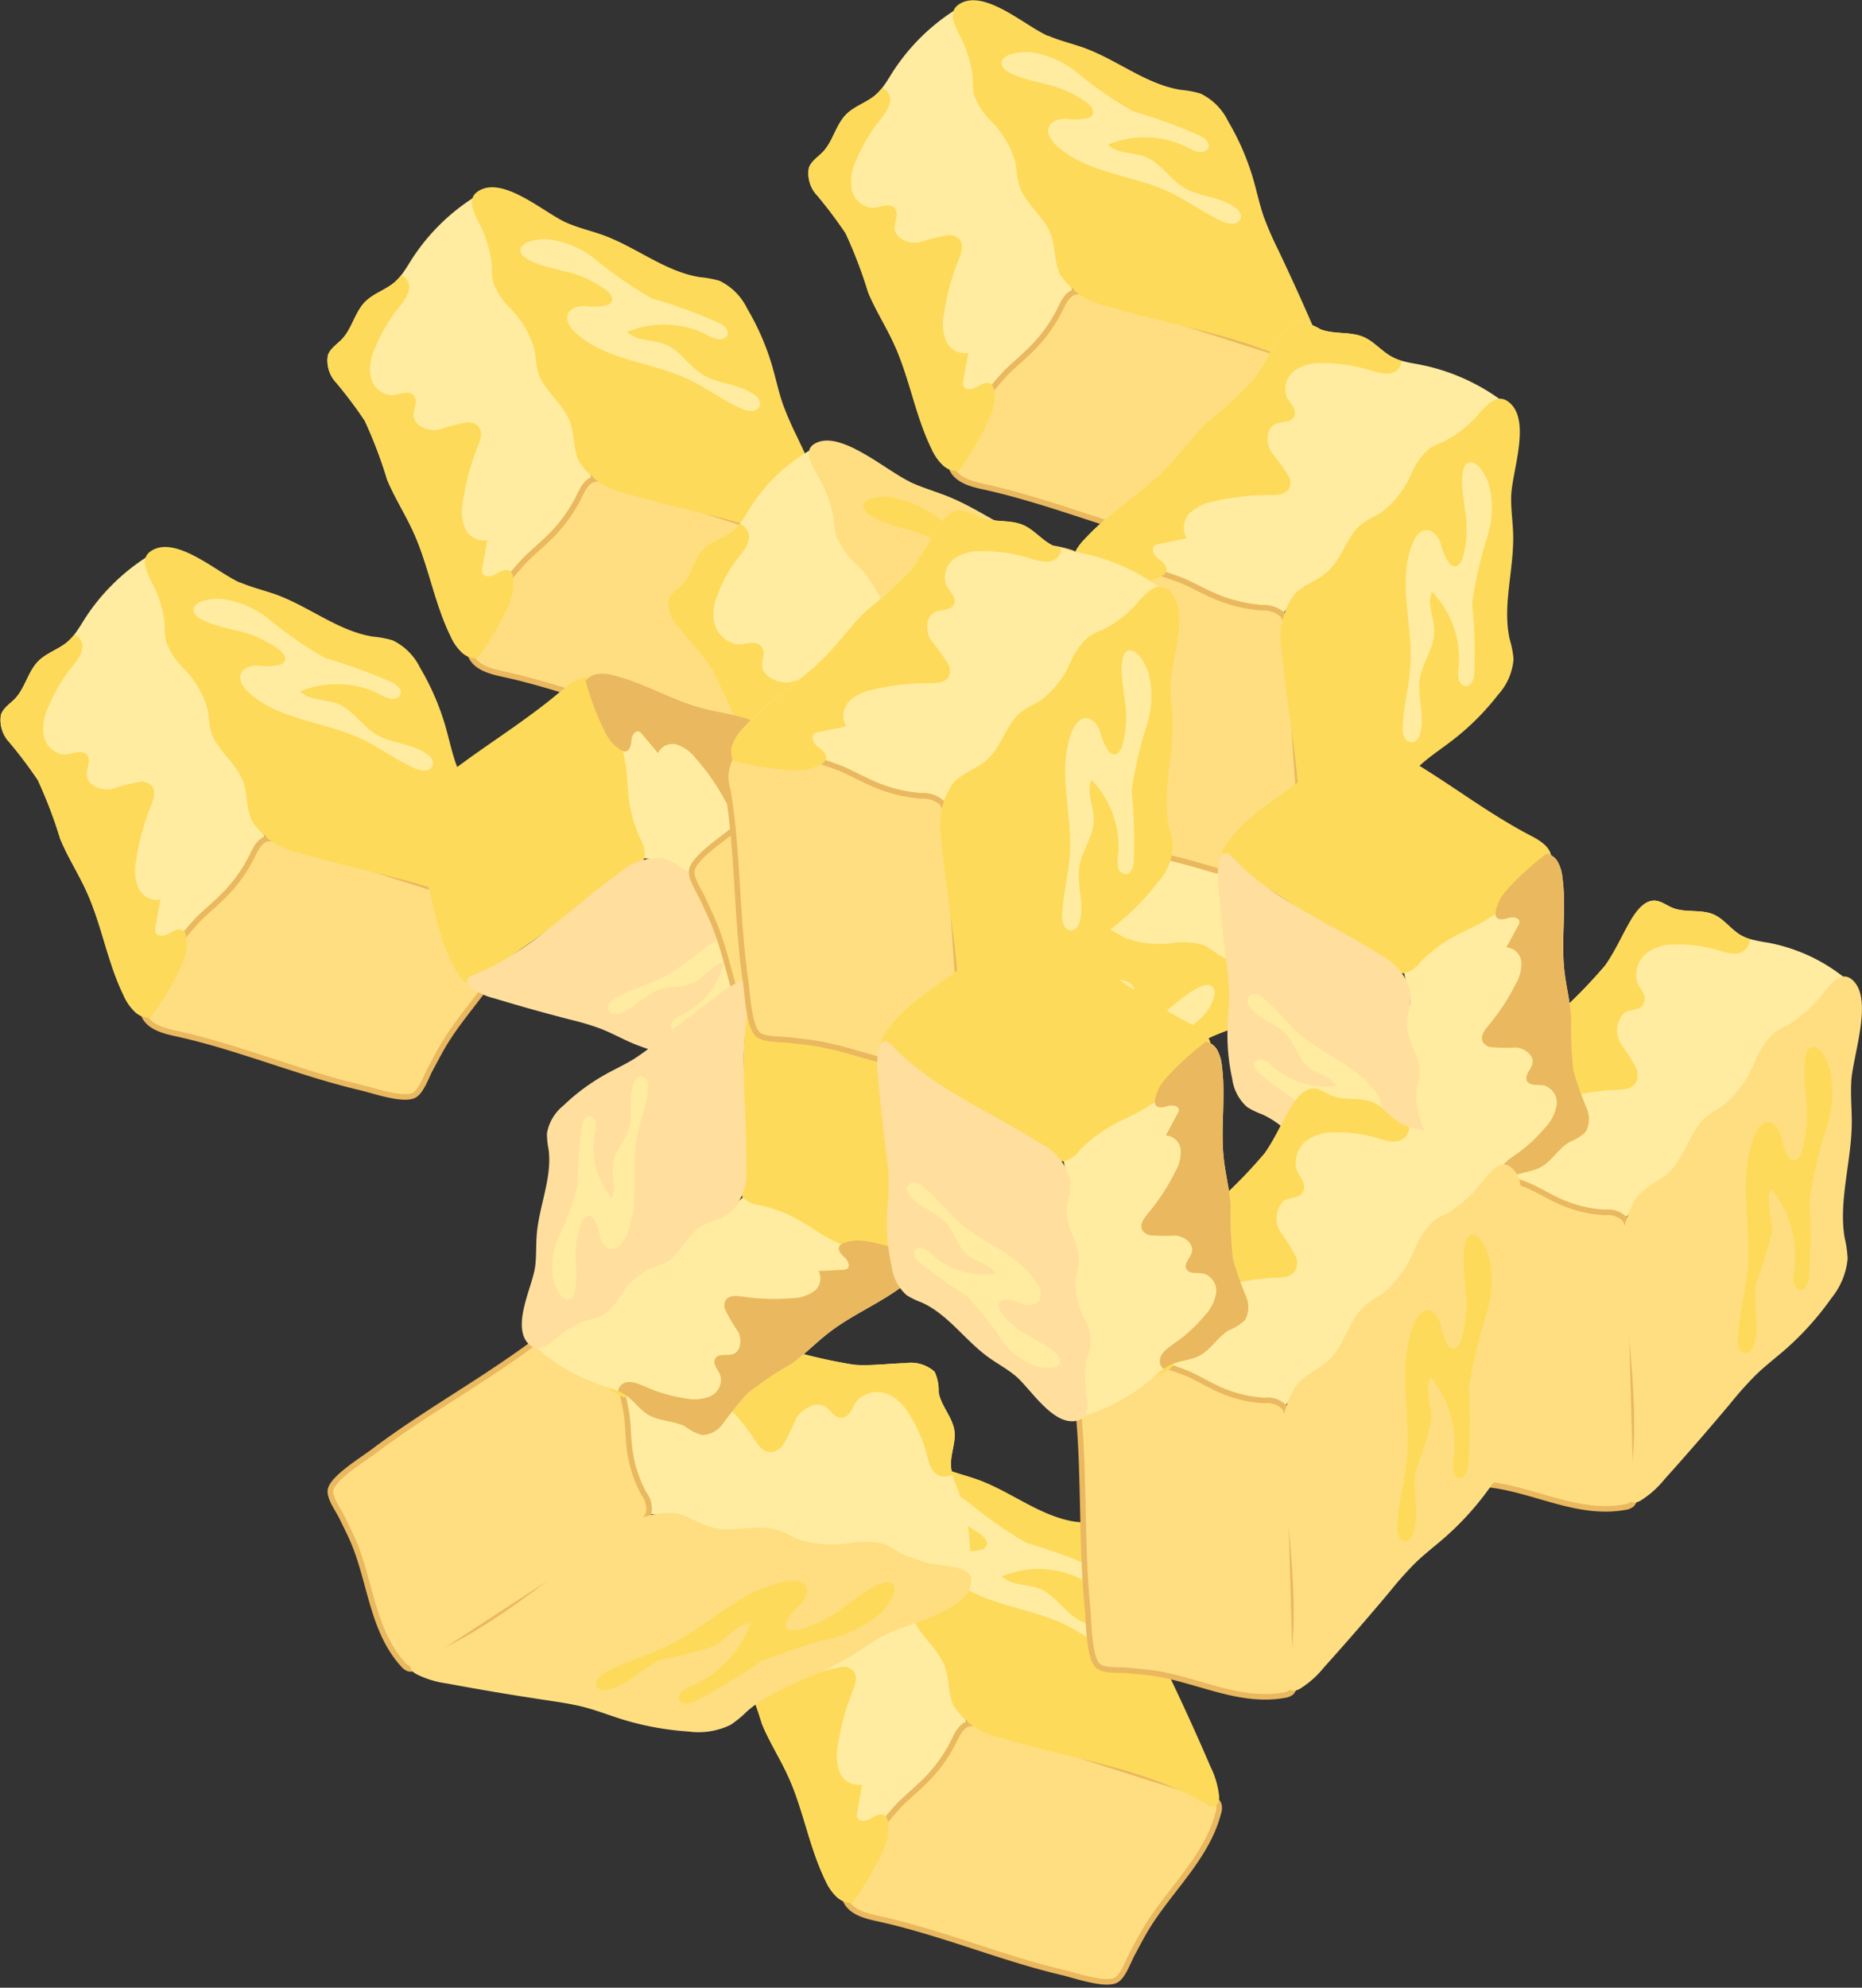 <?xml version="1.0" encoding="UTF-8"?> <svg xmlns="http://www.w3.org/2000/svg" xmlns:xlink="http://www.w3.org/1999/xlink" id="Groupe_726" data-name="Groupe 726" width="83.069" height="88.637" viewBox="0 0 83.069 88.637"><rect x="0" y="0" width="83.069" height="88.637" fill="#333333" stroke="none"/><defs><clipPath id="clip-path"><rect id="Rectangle_823" data-name="Rectangle 823" width="83.069" height="88.637" fill="none"></rect></clipPath></defs><g id="Groupe_725" data-name="Groupe 725" transform="translate(0 0)" clip-path="url(#clip-path)"><path id="Tracé_2619" data-name="Tracé 2619" d="M6.888,32.674a.653.653,0,0,1-.176.033,1,1,0,0,1-.67-.252,2.264,2.264,0,0,1-.525-.752c-.732-1.5-.975-3.154-1.672-4.668-.357-.783-.834-1.519-1.158-2.312a20.475,20.475,0,0,0-1-2.623A19.919,19.919,0,0,0,.418,20.417a1.439,1.439,0,0,1-.377-1.234c.109-.307.412-.49.635-.723.451-.482.574-1.213,1.043-1.676.363-.357.889-.514,1.279-.84a2.3,2.3,0,0,0,.316-.332c.174-.223.318-.471.469-.709a9.155,9.155,0,0,1,2.859-2.812c-.154.689.627,1.285.91,1.967.268.643.08,1.367.34,2.012.271.674.965,1.121,1.332,1.754.475.824.336,1.844.807,2.67.408.711,1.262,1.312,1.168,2.084a2.5,2.5,0,0,0-.121.719,1.131,1.131,0,0,0,.148.367c.271.5.937,1.3.869,1.846-.08.658-.988,1.18-1.424,1.588a9.609,9.609,0,0,0-1.037,1.2q-.664.864-1.332,1.723c-.049.064-.1.127-.146.193A3.148,3.148,0,0,0,7.7,31a2.634,2.634,0,0,0-.1.336,3.208,3.208,0,0,1-.324,1.01.772.772,0,0,1-.387.33" transform="translate(0 12.688)" fill="#ffeca0"></path><path id="Tracé_2620" data-name="Tracé 2620" d="M4.6,26.948c-.547-.119-1.191-.287-1.422-.8a1.5,1.5,0,0,1,.291-1.361A15.108,15.108,0,0,1,5.554,21.9c.41-.412.865-.777,1.269-1.195A6.638,6.638,0,0,0,8,19.029c.15-.305.307-.65.639-.758a1.393,1.393,0,0,1,.818.09l9.792,3.117c.23.072.5.18.566.408a.631.631,0,0,1-.016.332c-.508,2.008-2.172,3.437-3.232,5.191-.223.371-.42.756-.627,1.137-.162.3-.4.99-.711,1.154-.488.262-1.832-.213-2.39-.344-1.777-.416-3.51-1.039-5.259-1.588-.986-.311-1.98-.6-2.986-.82" transform="translate(3.25 19.138)" fill="#ffde82"></path><path id="Tracé_2621" data-name="Tracé 2621" d="M4.6,26.948c-.547-.119-1.191-.287-1.422-.8a1.5,1.5,0,0,1,.291-1.361A15.108,15.108,0,0,1,5.554,21.9c.41-.412.865-.777,1.269-1.195A6.638,6.638,0,0,0,8,19.029c.15-.305.307-.65.639-.758a1.393,1.393,0,0,1,.818.09l9.792,3.117c.23.072.5.18.566.408a.631.631,0,0,1-.016.332c-.508,2.008-2.172,3.437-3.232,5.191-.223.371-.42.756-.627,1.137-.162.3-.4.99-.711,1.154-.488.262-1.832-.213-2.39-.344-1.777-.416-3.51-1.039-5.259-1.588C6.6,27.456,5.6,27.165,4.6,26.948Z" transform="translate(3.25 19.138)" fill="none" stroke="#eab85e" stroke-miterlimit="10" stroke-width="0.25"></path><path id="Tracé_2622" data-name="Tracé 2622" d="M7.393,13.483c.541.236,1.117.363,1.668.566,1.459.543,2.758,1.623,4.277,1.857a4.41,4.41,0,0,1,.865.162,2.626,2.626,0,0,1,1.23,1.228,11.26,11.26,0,0,1,1.125,2.588c.16.553.277,1.117.465,1.664a14.741,14.741,0,0,0,.643,1.48q.9,1.891,1.723,3.806a3.89,3.89,0,0,1,.385,1.316c.01.2-.064.453-.268.465a.552.552,0,0,1-.287-.1c-2.791-1.656-6.072-2.019-9.146-2.959a3.287,3.287,0,0,1-2.135-1.42c-.277-.574-.191-1.232-.422-1.82-.311-.791-1.146-1.342-1.4-2.148-.107-.342-.1-.7-.174-1.049a4.246,4.246,0,0,0-1.06-1.8,3.078,3.078,0,0,1-.791-1.225,4.008,4.008,0,0,1-.049-.717,5.134,5.134,0,0,0-.615-1.959c-.219-.475-.49-1.016.014-1.338,1.109-.711,2.947.978,3.953,1.414" transform="translate(3.309 12.484)" fill="#feda5b"></path><path id="Tracé_2623" data-name="Tracé 2623" d="M6.711,30.9a1,1,0,0,1-.67-.254,2.236,2.236,0,0,1-.525-.75c-.732-1.5-.975-3.154-1.67-4.668-.359-.783-.834-1.519-1.16-2.312a20.387,20.387,0,0,0-1-2.625,19.781,19.781,0,0,0-1.264-1.68,1.435,1.435,0,0,1-.375-1.236c.107-.305.41-.488.633-.721.451-.484.574-1.213,1.045-1.678.363-.355.889-.512,1.277-.838a2.3,2.3,0,0,0,.316-.332.561.561,0,0,1,.258.207c.264.385-.051.846-.326,1.185a7.337,7.337,0,0,0-1.109,1.883,2.088,2.088,0,0,0-.182,1.26,1.029,1.029,0,0,0,.953.818c.332-.018.713-.244.953,0s-.027.617.01.945c.053.445.646.666,1.088.594a9.8,9.8,0,0,1,1.293-.328.656.656,0,0,1,.482.152c.24.232.129.6.012.889a10.6,10.6,0,0,0-.676,2.474,2.075,2.075,0,0,0,.084,1.187.913.913,0,0,0,1,.549c-.076.42-.15.84-.225,1.26a.417.417,0,0,0,0,.195c.078.232.43.18.625.051s.482-.268.654-.084a.454.454,0,0,1,.09.211,2.042,2.042,0,0,1-.143,1.148,5.148,5.148,0,0,1-.211.471c-.109.221-.225.439-.346.652A13.411,13.411,0,0,1,6.711,30.9" transform="translate(0 14.491)" fill="#feda5b"></path><path id="Tracé_2624" data-name="Tracé 2624" d="M7.486,13.868a17.864,17.864,0,0,0,2.592,1.805A22.8,22.8,0,0,1,13.146,16.8c.156.1.32.246.311.42s-.209.287-.4.273a1.435,1.435,0,0,1-.527-.2,4.262,4.262,0,0,0-3.568-.133c.43.43,1.133.33,1.695.557.66.271,1.055.965,1.664,1.342.719.447,1.662.406,2.332.924a.542.542,0,0,1,.242.367.352.352,0,0,1-.34.334,1.064,1.064,0,0,1-.535-.125c-.809-.361-1.531-.912-2.332-1.289-1.646-.775-3.638-.828-5-2.047-.236-.213-.461-.512-.387-.8.08-.314.465-.424.8-.418a2.427,2.427,0,0,0,.992-.043.333.333,0,0,0,.189-.168c.064-.156-.07-.336-.207-.459a4.844,4.844,0,0,0-2-.9c-.367-.107-1.805-.381-1.867-.865s.9-.559,1.228-.539a4.215,4.215,0,0,1,2.037.834" transform="translate(4.427 13.674)" fill="#ffeca0"></path><path id="Tracé_2625" data-name="Tracé 2625" d="M14,24.851a.653.653,0,0,1-.176.033,1,1,0,0,1-.67-.252,2.264,2.264,0,0,1-.525-.752c-.732-1.5-.975-3.154-1.672-4.668-.357-.783-.834-1.519-1.158-2.312A20.186,20.186,0,0,0,8.8,14.277a19.464,19.464,0,0,0-1.262-1.682,1.439,1.439,0,0,1-.377-1.234c.109-.307.412-.49.635-.723.451-.482.574-1.213,1.043-1.676.363-.357.889-.514,1.279-.84a2.3,2.3,0,0,0,.316-.332c.174-.223.318-.471.469-.709a9.155,9.155,0,0,1,2.859-2.812c-.154.689.627,1.285.91,1.967.268.643.08,1.367.34,2.012.271.674.965,1.121,1.332,1.754.475.824.336,1.844.807,2.67.408.711,1.262,1.312,1.168,2.084a2.5,2.5,0,0,0-.121.719,1.131,1.131,0,0,0,.148.367c.271.5.937,1.3.869,1.846-.08.658-.988,1.18-1.424,1.588a9.609,9.609,0,0,0-1.037,1.2q-.664.864-1.332,1.723c-.049.064-.1.127-.146.193a3.148,3.148,0,0,0-.461.785,2.635,2.635,0,0,0-.1.336,3.208,3.208,0,0,1-.324,1.01.772.772,0,0,1-.387.33" transform="translate(7.468 4.479)" fill="#ffeca0"></path><path id="Tracé_2626" data-name="Tracé 2626" d="M11.715,19.126c-.547-.119-1.191-.287-1.422-.8a1.5,1.5,0,0,1,.291-1.361,15.108,15.108,0,0,1,2.088-2.89c.41-.412.865-.777,1.269-1.195a6.638,6.638,0,0,0,1.18-1.678c.15-.305.307-.65.639-.758a1.393,1.393,0,0,1,.818.09l9.792,3.117c.23.072.5.18.566.408a.61.61,0,0,1-.016.332c-.508,2.008-2.172,3.437-3.232,5.191-.223.371-.42.756-.627,1.137-.162.3-.4.99-.711,1.154-.488.262-1.832-.213-2.39-.344-1.777-.416-3.51-1.039-5.257-1.588-.988-.312-1.982-.6-2.988-.82" transform="translate(10.719 10.93)" fill="#ffde82"></path><path id="Tracé_2627" data-name="Tracé 2627" d="M11.715,19.126c-.547-.119-1.191-.287-1.422-.8a1.5,1.5,0,0,1,.291-1.361,15.108,15.108,0,0,1,2.088-2.89c.41-.412.865-.777,1.269-1.195a6.638,6.638,0,0,0,1.18-1.678c.15-.305.307-.65.639-.758a1.393,1.393,0,0,1,.818.09l9.792,3.117c.23.072.5.18.566.408a.61.61,0,0,1-.016.332c-.508,2.008-2.172,3.437-3.232,5.191-.223.371-.42.756-.627,1.137-.162.3-.4.99-.711,1.154-.488.262-1.832-.213-2.39-.344-1.777-.416-3.51-1.039-5.257-1.588C13.715,19.634,12.721,19.343,11.715,19.126Z" transform="translate(10.719 10.93)" fill="none" stroke="#eab85e" stroke-miterlimit="10" stroke-width="0.25"></path><path id="Tracé_2628" data-name="Tracé 2628" d="M14.511,5.661c.541.236,1.115.363,1.668.566,1.459.543,2.756,1.625,4.277,1.857a4.409,4.409,0,0,1,.865.162,2.635,2.635,0,0,1,1.23,1.228,11.26,11.26,0,0,1,1.125,2.588c.16.553.277,1.117.465,1.664a14.741,14.741,0,0,0,.643,1.48q.9,1.891,1.723,3.806a3.89,3.89,0,0,1,.385,1.316c.01.2-.064.453-.268.465a.552.552,0,0,1-.287-.1c-2.791-1.656-6.072-2.019-9.146-2.959a3.287,3.287,0,0,1-2.135-1.42c-.277-.574-.191-1.232-.422-1.82-.311-.791-1.146-1.342-1.4-2.148-.107-.342-.1-.7-.174-1.049A4.267,4.267,0,0,0,12,9.487a3.078,3.078,0,0,1-.791-1.225,4.008,4.008,0,0,1-.049-.717,5.134,5.134,0,0,0-.615-1.959c-.219-.475-.49-1.016.014-1.338,1.109-.711,2.947.978,3.953,1.414" transform="translate(10.778 4.276)" fill="#feda5b"></path><path id="Tracé_2629" data-name="Tracé 2629" d="M13.828,23.082a1,1,0,0,1-.67-.254,2.236,2.236,0,0,1-.525-.75c-.732-1.5-.975-3.154-1.67-4.668-.359-.783-.834-1.519-1.16-2.312a20.387,20.387,0,0,0-1-2.625,19.781,19.781,0,0,0-1.264-1.68A1.435,1.435,0,0,1,7.16,9.557c.107-.305.41-.488.633-.721.451-.484.574-1.213,1.045-1.678.363-.355.889-.512,1.277-.838a2.3,2.3,0,0,0,.316-.332.561.561,0,0,1,.258.207c.264.385-.051.846-.326,1.185A7.337,7.337,0,0,0,9.254,9.262a2.088,2.088,0,0,0-.182,1.26,1.029,1.029,0,0,0,.953.818c.332-.018.713-.244.953,0s-.027.617.01.945c.053.445.646.666,1.088.594a9.877,9.877,0,0,1,1.293-.328.656.656,0,0,1,.482.152c.24.232.129.6.012.889a10.6,10.6,0,0,0-.676,2.474,2.075,2.075,0,0,0,.084,1.187.913.913,0,0,0,1,.549c-.076.42-.15.84-.225,1.26a.417.417,0,0,0,0,.195c.078.232.43.18.625.051s.482-.268.654-.084a.454.454,0,0,1,.09.211,2.042,2.042,0,0,1-.143,1.148,5.148,5.148,0,0,1-.211.471c-.109.221-.225.439-.346.652a13.41,13.41,0,0,1-.887,1.373" transform="translate(7.468 6.283)" fill="#feda5b"></path><path id="Tracé_2630" data-name="Tracé 2630" d="M14.6,6.046A17.865,17.865,0,0,0,17.2,7.851a22.8,22.8,0,0,1,3.068,1.123c.156.1.32.246.311.42s-.209.287-.4.273a1.435,1.435,0,0,1-.527-.2,4.262,4.262,0,0,0-3.568-.133c.43.43,1.133.33,1.695.557.66.271,1.055.965,1.664,1.342.719.447,1.662.406,2.332.924a.542.542,0,0,1,.242.367.352.352,0,0,1-.34.334,1.064,1.064,0,0,1-.535-.125c-.809-.361-1.531-.912-2.332-1.289-1.646-.775-3.638-.828-5-2.047-.236-.213-.461-.512-.387-.8.08-.314.465-.424.8-.418a2.427,2.427,0,0,0,.992-.043.333.333,0,0,0,.189-.168c.064-.156-.07-.336-.207-.459a4.844,4.844,0,0,0-2-.9c-.367-.107-1.805-.381-1.867-.865s.9-.559,1.228-.539a4.215,4.215,0,0,1,2.037.834" transform="translate(11.895 5.466)" fill="#ffeca0"></path><path id="Tracé_2631" data-name="Tracé 2631" d="M22.165,51.931a.652.652,0,0,1-.176.033,1,1,0,0,1-.67-.252,2.265,2.265,0,0,1-.525-.752c-.732-1.5-.975-3.154-1.672-4.668-.357-.783-.834-1.519-1.158-2.312a20.328,20.328,0,0,0-1.006-2.625,19.756,19.756,0,0,0-1.262-1.68,1.439,1.439,0,0,1-.377-1.234c.109-.307.412-.49.635-.723.451-.482.574-1.213,1.043-1.676.363-.357.889-.514,1.279-.84a2.3,2.3,0,0,0,.316-.332c.174-.223.318-.471.469-.709a9.155,9.155,0,0,1,2.859-2.812c-.154.689.627,1.285.91,1.967.268.643.08,1.367.34,2.012.271.674.965,1.121,1.332,1.754.475.824.336,1.844.807,2.67.408.711,1.262,1.312,1.168,2.084a2.5,2.5,0,0,0-.121.719,1.131,1.131,0,0,0,.148.367c.271.5.937,1.3.869,1.846-.08.658-.988,1.18-1.424,1.588a9.608,9.608,0,0,0-1.037,1.2q-.664.864-1.332,1.723c-.049.064-.1.127-.145.193a3.147,3.147,0,0,0-.461.785,2.633,2.633,0,0,0-.1.336,3.208,3.208,0,0,1-.324,1.01.772.772,0,0,1-.387.33" transform="translate(16.03 32.895)" fill="#ffeca0"></path><path id="Tracé_2632" data-name="Tracé 2632" d="M19.874,46.206c-.547-.119-1.191-.287-1.422-.8a1.5,1.5,0,0,1,.291-1.361,15.108,15.108,0,0,1,2.088-2.89c.41-.412.867-.777,1.269-1.195a6.638,6.638,0,0,0,1.18-1.678c.15-.305.307-.65.639-.758a1.393,1.393,0,0,1,.818.09l9.792,3.117c.23.072.5.18.566.408a.61.61,0,0,1-.016.332c-.508,2.008-2.172,3.437-3.232,5.191-.223.371-.42.756-.627,1.137-.162.3-.4.99-.711,1.154-.488.262-1.832-.213-2.39-.344-1.777-.416-3.51-1.039-5.257-1.588-.988-.311-1.982-.6-2.988-.82" transform="translate(19.281 39.346)" fill="#ffde82"></path><path id="Tracé_2633" data-name="Tracé 2633" d="M19.874,46.206c-.547-.119-1.191-.287-1.422-.8a1.5,1.5,0,0,1,.291-1.361,15.108,15.108,0,0,1,2.088-2.89c.41-.412.867-.777,1.269-1.195a6.638,6.638,0,0,0,1.18-1.678c.15-.305.307-.65.639-.758a1.393,1.393,0,0,1,.818.09l9.792,3.117c.23.072.5.18.566.408a.61.61,0,0,1-.016.332c-.508,2.008-2.172,3.437-3.232,5.191-.223.371-.42.756-.627,1.137-.162.3-.4.99-.711,1.154-.488.262-1.832-.213-2.39-.344-1.777-.416-3.51-1.039-5.257-1.588C21.874,46.714,20.88,46.423,19.874,46.206Z" transform="translate(19.281 39.346)" fill="none" stroke="#eab85e" stroke-miterlimit="10" stroke-width="0.25"></path><path id="Tracé_2634" data-name="Tracé 2634" d="M22.67,32.741c.541.236,1.117.363,1.668.566,1.459.543,2.756,1.625,4.277,1.857a4.41,4.41,0,0,1,.865.162,2.626,2.626,0,0,1,1.23,1.228,11.26,11.26,0,0,1,1.125,2.588c.16.553.277,1.117.465,1.664a14.741,14.741,0,0,0,.643,1.48q.9,1.891,1.723,3.806a3.89,3.89,0,0,1,.385,1.316c.01.2-.064.453-.268.465a.552.552,0,0,1-.287-.1c-2.791-1.656-6.072-2.019-9.146-2.959a3.287,3.287,0,0,1-2.135-1.42c-.277-.574-.191-1.232-.422-1.82-.311-.791-1.146-1.342-1.4-2.148-.107-.342-.1-.7-.174-1.049a4.267,4.267,0,0,0-1.059-1.8,3.078,3.078,0,0,1-.791-1.225,4.008,4.008,0,0,1-.049-.717,5.134,5.134,0,0,0-.615-1.959c-.219-.475-.49-1.016.014-1.338,1.109-.711,2.947.978,3.953,1.414" transform="translate(19.339 32.692)" fill="#feda5b"></path><path id="Tracé_2635" data-name="Tracé 2635" d="M21.987,50.162a1,1,0,0,1-.67-.254,2.236,2.236,0,0,1-.525-.75c-.732-1.5-.975-3.154-1.67-4.668-.359-.783-.834-1.519-1.16-2.312a20.388,20.388,0,0,0-1-2.625,19.782,19.782,0,0,0-1.264-1.68,1.435,1.435,0,0,1-.375-1.236c.107-.305.41-.488.633-.721.451-.484.574-1.213,1.045-1.678.363-.355.889-.512,1.277-.838a2.3,2.3,0,0,0,.316-.332.561.561,0,0,1,.258.207c.264.385-.051.846-.326,1.185a7.337,7.337,0,0,0-1.109,1.883,2.088,2.088,0,0,0-.182,1.26,1.029,1.029,0,0,0,.953.818c.332-.018.713-.244.953,0s-.027.617.01.945c.053.445.646.666,1.088.594a9.879,9.879,0,0,1,1.293-.328.656.656,0,0,1,.482.152c.24.232.129.6.012.889a10.6,10.6,0,0,0-.676,2.474,2.075,2.075,0,0,0,.084,1.187.913.913,0,0,0,1,.549c-.076.42-.15.84-.225,1.26a.417.417,0,0,0,0,.195c.078.232.43.18.625.051s.482-.268.654-.084a.454.454,0,0,1,.09.211,2.042,2.042,0,0,1-.143,1.148,5.148,5.148,0,0,1-.211.471c-.109.221-.225.439-.346.652a13.41,13.41,0,0,1-.887,1.373" transform="translate(16.03 34.698)" fill="#feda5b"></path><path id="Tracé_2636" data-name="Tracé 2636" d="M22.763,33.126a17.846,17.846,0,0,0,2.59,1.805,22.8,22.8,0,0,1,3.068,1.123c.156.1.32.246.311.42s-.209.287-.4.273a1.435,1.435,0,0,1-.527-.2,4.257,4.257,0,0,0-3.566-.133c.428.43,1.131.33,1.693.557.662.271,1.055.965,1.664,1.342.719.447,1.662.406,2.334.924a.542.542,0,0,1,.242.367.355.355,0,0,1-.34.334,1.054,1.054,0,0,1-.535-.125c-.812-.361-1.533-.912-2.334-1.289-1.644-.775-3.636-.828-4.994-2.047-.236-.213-.463-.512-.389-.8.08-.314.467-.424.8-.418a2.427,2.427,0,0,0,.992-.043.343.343,0,0,0,.191-.168c.064-.156-.072-.336-.207-.459a4.864,4.864,0,0,0-2-.9c-.365-.107-1.805-.381-1.865-.865s.9-.559,1.225-.539a4.223,4.223,0,0,1,2.039.834" transform="translate(20.457 33.881)" fill="#ffeca0"></path><path id="Tracé_2637" data-name="Tracé 2637" d="M24.476,20.777a.653.653,0,0,1-.176.033,1,1,0,0,1-.67-.252,2.264,2.264,0,0,1-.525-.752c-.732-1.5-.975-3.154-1.672-4.668-.357-.783-.834-1.519-1.158-2.312A20.186,20.186,0,0,0,19.269,10.2,19.465,19.465,0,0,0,18.006,8.52a1.439,1.439,0,0,1-.377-1.234c.109-.307.412-.49.635-.723.451-.482.574-1.213,1.043-1.676.363-.357.889-.514,1.279-.84a2.3,2.3,0,0,0,.316-.332c.174-.223.318-.471.469-.709A9.155,9.155,0,0,1,24.23.194c-.154.689.627,1.285.91,1.967.268.643.08,1.367.34,2.012.271.674.965,1.121,1.332,1.754.475.824.336,1.844.807,2.67.408.711,1.262,1.312,1.168,2.084a2.5,2.5,0,0,0-.121.719,1.131,1.131,0,0,0,.148.367c.271.5.937,1.3.869,1.846-.08.658-.988,1.18-1.424,1.588a9.608,9.608,0,0,0-1.037,1.2q-.664.864-1.332,1.723c-.049.064-.1.127-.146.193a3.148,3.148,0,0,0-.461.785,2.635,2.635,0,0,0-.1.336,3.208,3.208,0,0,1-.324,1.01.772.772,0,0,1-.387.33" transform="translate(18.455 0.204)" fill="#ffeca0"></path><path id="Tracé_2638" data-name="Tracé 2638" d="M22.186,15.051c-.547-.119-1.191-.287-1.422-.8a1.5,1.5,0,0,1,.291-1.361,15.108,15.108,0,0,1,2.088-2.89c.41-.412.867-.777,1.269-1.195a6.638,6.638,0,0,0,1.18-1.678c.15-.305.307-.65.639-.758a1.393,1.393,0,0,1,.818.09l9.792,3.117c.23.072.5.18.566.408a.61.61,0,0,1-.016.332c-.508,2.008-2.172,3.437-3.232,5.191-.223.371-.42.756-.627,1.137-.162.3-.4.99-.711,1.154-.488.262-1.832-.213-2.39-.344-1.777-.416-3.51-1.039-5.257-1.588-.988-.311-1.982-.6-2.988-.82" transform="translate(21.707 6.654)" fill="#ffde82"></path><path id="Tracé_2639" data-name="Tracé 2639" d="M22.186,15.051c-.547-.119-1.191-.287-1.422-.8a1.5,1.5,0,0,1,.291-1.361,15.108,15.108,0,0,1,2.088-2.89c.41-.412.867-.777,1.269-1.195a6.638,6.638,0,0,0,1.18-1.678c.15-.305.307-.65.639-.758a1.393,1.393,0,0,1,.818.09l9.792,3.117c.23.072.5.18.566.408a.61.61,0,0,1-.016.332c-.508,2.008-2.172,3.437-3.232,5.191-.223.371-.42.756-.627,1.137-.162.3-.4.99-.711,1.154-.488.262-1.832-.213-2.39-.344-1.777-.416-3.51-1.039-5.257-1.588C24.186,15.559,23.192,15.268,22.186,15.051Z" transform="translate(21.707 6.654)" fill="none" stroke="#eab85e" stroke-miterlimit="10" stroke-width="0.25"></path><path id="Tracé_2640" data-name="Tracé 2640" d="M24.982,1.586c.541.236,1.117.363,1.668.566,1.459.543,2.756,1.625,4.277,1.857a4.41,4.41,0,0,1,.865.162A2.635,2.635,0,0,1,33.021,5.4a11.26,11.26,0,0,1,1.125,2.588c.16.553.277,1.117.465,1.664a14.742,14.742,0,0,0,.643,1.48q.9,1.89,1.723,3.806a3.89,3.89,0,0,1,.385,1.316c.01.2-.064.453-.268.465a.552.552,0,0,1-.287-.1c-2.791-1.656-6.072-2.019-9.146-2.959a3.287,3.287,0,0,1-2.135-1.42c-.277-.574-.191-1.232-.422-1.82-.311-.791-1.146-1.342-1.4-2.148-.107-.342-.1-.7-.174-1.049a4.267,4.267,0,0,0-1.059-1.8,3.078,3.078,0,0,1-.791-1.225,4.008,4.008,0,0,1-.049-.717,5.134,5.134,0,0,0-.615-1.959c-.219-.475-.49-1.016.014-1.338,1.109-.711,2.947.978,3.953,1.414" transform="translate(21.765 0)" fill="#feda5b"></path><path id="Tracé_2641" data-name="Tracé 2641" d="M24.3,19.007a1,1,0,0,1-.67-.254A2.236,2.236,0,0,1,23.1,18c-.732-1.5-.975-3.154-1.67-4.668-.359-.783-.834-1.519-1.16-2.312a20.387,20.387,0,0,0-1-2.625,19.781,19.781,0,0,0-1.264-1.68,1.435,1.435,0,0,1-.375-1.236c.107-.305.41-.488.633-.721.451-.484.574-1.213,1.045-1.678.363-.355.889-.512,1.277-.838a2.3,2.3,0,0,0,.316-.332.561.561,0,0,1,.258.207c.264.385-.051.846-.326,1.185a7.337,7.337,0,0,0-1.109,1.883,2.088,2.088,0,0,0-.182,1.26,1.029,1.029,0,0,0,.953.818c.332-.018.713-.244.953,0s-.027.617.01.945c.053.445.646.666,1.088.594A9.878,9.878,0,0,1,23.84,8.48a.656.656,0,0,1,.482.152c.24.232.129.6.012.889a10.6,10.6,0,0,0-.676,2.474,2.075,2.075,0,0,0,.084,1.187.913.913,0,0,0,1,.549c-.076.42-.15.84-.225,1.26a.417.417,0,0,0,0,.195c.078.232.43.18.625.051s.482-.268.654-.084a.454.454,0,0,1,.09.211,2.042,2.042,0,0,1-.143,1.148,5.149,5.149,0,0,1-.211.471c-.109.221-.225.439-.346.652a13.41,13.41,0,0,1-.887,1.373" transform="translate(18.456 2.007)" fill="#feda5b"></path><path id="Tracé_2642" data-name="Tracé 2642" d="M25.074,1.971a17.865,17.865,0,0,0,2.592,1.805A22.8,22.8,0,0,1,30.734,4.9c.156.1.32.246.311.42s-.209.287-.4.273a1.435,1.435,0,0,1-.527-.2,4.262,4.262,0,0,0-3.568-.133c.43.43,1.133.33,1.695.557.66.271,1.055.965,1.664,1.342.719.447,1.662.406,2.332.924a.542.542,0,0,1,.242.367.352.352,0,0,1-.34.334,1.064,1.064,0,0,1-.535-.125C30.8,8.3,30.083,7.75,29.281,7.373c-1.646-.775-3.638-.828-5-2.047-.236-.213-.461-.512-.387-.8.08-.314.465-.424.8-.418a2.427,2.427,0,0,0,.992-.043.333.333,0,0,0,.189-.168c.064-.156-.07-.336-.207-.459a4.844,4.844,0,0,0-2-.9c-.367-.107-1.805-.381-1.867-.865s.9-.559,1.228-.539a4.215,4.215,0,0,1,2.037.834" transform="translate(22.882 1.19)" fill="#ffeca0"></path><path id="Tracé_2643" data-name="Tracé 2643" d="M22.622,30.583a.664.664,0,0,1-.182.023,1.21,1.21,0,0,1-.717-.3,2.751,2.751,0,0,1-.6-.793c-.863-1.564-1.228-3.254-2.055-4.83-.426-.814-.973-1.59-1.365-2.412a23.058,23.058,0,0,0-1.225-2.719c-.408-.633-.961-1.185-1.432-1.783a1.578,1.578,0,0,1-.475-1.273c.092-.3.4-.467.615-.691.441-.457.518-1.187.982-1.625.355-.334.9-.459,1.281-.762a1.944,1.944,0,0,0,.307-.316,7.963,7.963,0,0,0,.443-.684A7.759,7.759,0,0,1,21,9.764c-.115.687.742,1.338,1.082,2.049.324.666.174,1.385.488,2.055.328.7,1.086,1.2,1.51,1.863.553.863.475,1.885,1.023,2.752.473.744,1.406,1.408,1.359,2.183a2.358,2.358,0,0,0-.078.719,1.34,1.34,0,0,0,.178.381c.318.527,1.066,1.373,1.033,1.922-.041.66-.957,1.129-1.387,1.51a8.045,8.045,0,0,0-1,1.141l-1.279,1.654c-.047.061-.094.123-.139.184a2.642,2.642,0,0,0-.43.762,2.482,2.482,0,0,0-.08.334,2.8,2.8,0,0,1-.271,1,.662.662,0,0,1-.383.307" transform="translate(15.256 10.246)" fill="#ffeca0"></path><path id="Tracé_2644" data-name="Tracé 2644" d="M19.839,24.675a2.31,2.31,0,0,1-1.539-.9,1.377,1.377,0,0,1,.213-1.357,12.8,12.8,0,0,1,1.992-2.783c.4-.387.855-.725,1.248-1.121A5.587,5.587,0,0,0,22.874,16.9c.137-.3.281-.637.619-.723a1.566,1.566,0,0,1,.863.143l10.445,3.8c.246.09.531.217.619.451a.6.6,0,0,1,0,.334c-.4,2-2.043,3.33-3.035,5.033-.209.359-.389.738-.58,1.109-.15.291-.355.973-.666,1.119-.494.232-1.93-.338-2.523-.508-1.885-.539-3.74-1.281-5.6-1.953-1.053-.379-2.113-.74-3.179-1.027" transform="translate(19.09 16.951)" fill="#ffde82"></path><path id="Tracé_2645" data-name="Tracé 2645" d="M19.839,24.675a2.31,2.31,0,0,1-1.539-.9,1.377,1.377,0,0,1,.213-1.357,12.8,12.8,0,0,1,1.992-2.783c.4-.387.855-.725,1.248-1.121A5.587,5.587,0,0,0,22.874,16.9c.137-.3.281-.637.619-.723a1.566,1.566,0,0,1,.863.143l10.445,3.8c.246.09.531.217.619.451a.6.6,0,0,1,0,.334c-.4,2-2.043,3.33-3.035,5.033-.209.359-.389.738-.58,1.109-.15.291-.355.973-.666,1.119-.494.232-1.93-.338-2.523-.508-1.885-.539-3.74-1.281-5.6-1.953C21.965,25.323,20.905,24.962,19.839,24.675Z" transform="translate(19.09 16.951)" fill="none" stroke="#eab85e" stroke-miterlimit="10" stroke-width="0.25"></path><path id="Tracé_2646" data-name="Tracé 2646" d="M22.1,11.418c.582.273,1.191.441,1.781.682,1.564.646,2.992,1.824,4.6,2.162a4.944,4.944,0,0,1,.914.219A3.277,3.277,0,0,1,30.763,15.8a12.905,12.905,0,0,1,1.346,2.691c.2.57.365,1.148.6,1.713a16.613,16.613,0,0,0,.773,1.539q1.067,1.967,2.053,3.959a4.242,4.242,0,0,1,.49,1.355c.025.207-.035.455-.25.453a.664.664,0,0,1-.305-.125c-3.029-1.857-6.486-2.441-9.763-3.6a4.072,4.072,0,0,1-2.326-1.578c-.328-.6-.283-1.256-.564-1.867-.377-.82-1.287-1.432-1.607-2.262-.135-.355-.152-.715-.252-1.074a5.081,5.081,0,0,0-1.228-1.892,3.7,3.7,0,0,1-.908-1.291,3.9,3.9,0,0,1-.1-.73,5.707,5.707,0,0,0-.773-2.021c-.26-.5-.58-1.059-.074-1.351,1.113-.646,3.148,1.182,4.228,1.691" transform="translate(18.476 10.064)" fill="#ffde82"></path><path id="Tracé_2647" data-name="Tracé 2647" d="M22.439,28.9a1.2,1.2,0,0,1-.717-.3,2.708,2.708,0,0,1-.6-.793c-.865-1.564-1.23-3.252-2.058-4.828-.426-.816-.973-1.59-1.365-2.414a23.209,23.209,0,0,0-1.225-2.719c-.408-.633-.961-1.185-1.432-1.783a1.576,1.576,0,0,1-.475-1.273c.092-.3.4-.467.615-.689.441-.457.518-1.189.982-1.625.355-.336.9-.459,1.281-.764a1.865,1.865,0,0,0,.307-.316.737.737,0,0,1,.283.227c.3.408,0,.853-.26,1.174a6.2,6.2,0,0,0-1.037,1.832,1.959,1.959,0,0,0-.107,1.262,1.258,1.258,0,0,0,1.051.889c.346,0,.73-.2,1,.066s.014.623.074.955c.084.455.721.717,1.178.674a10,10,0,0,1,1.33-.246.791.791,0,0,1,.514.186.8.8,0,0,1,.072.9,9.39,9.39,0,0,0-.543,2.457,2.1,2.1,0,0,0,.166,1.205,1.105,1.105,0,0,0,1.084.621c-.051.418-.1.84-.152,1.258a.38.38,0,0,0,.012.2c.1.24.463.211.658.094s.486-.24.676-.043a.518.518,0,0,1,.111.219,1.943,1.943,0,0,1-.074,1.152,4.875,4.875,0,0,1-.191.463c-.1.215-.207.426-.318.635a11.583,11.583,0,0,1-.838,1.328" transform="translate(15.256 11.954)" fill="#feda5b"></path><path id="Tracé_2648" data-name="Tracé 2648" d="M22.231,11.807a22.337,22.337,0,0,0,2.832,2,27.948,27.948,0,0,1,3.283,1.336c.168.113.348.271.352.445s-.2.277-.4.252a1.839,1.839,0,0,1-.566-.234A4.682,4.682,0,0,0,24,15.232c.48.463,1.207.408,1.81.676.707.318,1.166,1.045,1.828,1.467.783.5,1.767.518,2.5,1.09a.652.652,0,0,1,.279.385.313.313,0,0,1-.334.316,1.271,1.271,0,0,1-.57-.162c-.871-.418-1.66-1.023-2.525-1.459-1.771-.891-3.857-1.078-5.359-2.4-.26-.232-.516-.549-.459-.834.064-.311.459-.4.812-.369a2.566,2.566,0,0,0,1.035.02.276.276,0,0,0,.184-.154c.055-.156-.094-.346-.246-.48a5.953,5.953,0,0,0-2.148-1.039c-.391-.131-1.912-.506-2.008-1s.9-.506,1.246-.465a5.163,5.163,0,0,1,2.187.98" transform="translate(19.719 11.346)" fill="#feda5b"></path><path id="Tracé_2649" data-name="Tracé 2649" d="M12.73,15.128a.536.536,0,0,1,.068-.137.781.781,0,0,1,.5-.314,1.777,1.777,0,0,1,.754.059c1.346.332,2.551,1.082,3.89,1.449.691.189,1.41.273,2.09.492a16.252,16.252,0,0,0,2.219.768,15.7,15.7,0,0,0,1.732.076,1.181,1.181,0,0,1,1,.426,2.212,2.212,0,0,1,.156.828c.088.57.5,1.055.572,1.629.049.443-.111.885-.092,1.328a2,2,0,0,0,.059.4c.057.24.148.473.227.707a8.5,8.5,0,0,1,.4,3.482c-.373-.484-1.154-.283-1.742-.469-.553-.174-.932-.7-1.484-.881a12.4,12.4,0,0,0-1.816-.07c-.777-.133-1.375-.789-2.15-.926-.67-.117-1.49.129-1.949-.363-.143-.154-.227-.367-.41-.477a.961.961,0,0,0-.311-.1c-.467-.094-1.32-.084-1.644-.43-.389-.418-.277-1.322-.322-1.84a9.385,9.385,0,0,0-.264-1.361c-.154-.617-.305-1.234-.459-1.851-.016-.07-.033-.137-.051-.2a2.89,2.89,0,0,0-.283-.744,2.031,2.031,0,0,0-.172-.252,2.972,2.972,0,0,1-.5-.775.734.734,0,0,1-.02-.445" transform="translate(13.331 15.381)" fill="#ffeca0"></path><path id="Tracé_2650" data-name="Tracé 2650" d="M15.905,15.29c.352-.3.783-.648,1.23-.523.408.115.6.557.744.949a14.157,14.157,0,0,1,.844,3c.061.5.072,1.014.141,1.516a6.266,6.266,0,0,0,.506,1.723,1.194,1.194,0,0,1,.174.85,1.129,1.129,0,0,1-.467.5q-3.474,2.447-6.945,4.894c-.162.115-.369.236-.551.158a.559.559,0,0,1-.209-.195c-1.057-1.453-1.156-3.363-1.771-5.047-.129-.357-.285-.7-.43-1.053-.115-.273-.445-.816-.4-1.115.072-.475,1.055-1.121,1.42-1.424,1.166-.971,2.439-1.8,3.674-2.676.7-.5,1.385-1.006,2.035-1.566" transform="translate(9.203 15.469)" fill="#feda5b"></path><path id="Tracé_2651" data-name="Tracé 2651" d="M26.158,24.208c-.424.236-.8.553-1.2.814-1.086.689-2.445.967-3.359,1.867a3.513,3.513,0,0,1-.539.494,2.037,2.037,0,0,1-1.418.154,9.168,9.168,0,0,1-2.256-.668c-.441-.2-.867-.43-1.32-.6a12.127,12.127,0,0,0-1.291-.381q-1.685-.433-3.349-.937a3.146,3.146,0,0,1-1.053-.465c-.137-.1-.264-.291-.17-.437a.414.414,0,0,1,.211-.137c2.482-.973,4.363-2.99,6.519-4.547a2.542,2.542,0,0,1,2-.658c.512.129.9.551,1.4.719.67.225,1.451-.033,2.1.238.277.117.508.32.773.461a3.383,3.383,0,0,0,1.709.279,2.444,2.444,0,0,1,1.2.143,3.171,3.171,0,0,1,.5.363,4.189,4.189,0,0,0,1.588.664c.42.115.908.23.867.748-.092,1.144-2.117,1.453-2.906,1.892" transform="translate(10.666 19.58)" fill="#ffde9e"></path><path id="Tracé_2652" data-name="Tracé 2652" d="M12.75,14.99a.788.788,0,0,1,.5-.314,1.813,1.813,0,0,1,.754.059c1.344.334,2.549,1.082,3.888,1.449.691.189,1.41.275,2.092.492a16.517,16.517,0,0,0,2.217.771,15.76,15.76,0,0,0,1.734.074,1.185,1.185,0,0,1,.994.426,2.141,2.141,0,0,1,.156.828c.088.572.5,1.057.572,1.631.051.441-.111.883-.092,1.326a2.165,2.165,0,0,0,.059.4.451.451,0,0,1-.264.059c-.385-.035-.529-.5-.611-.873a6.821,6.821,0,0,0-.676-1.789,1.86,1.86,0,0,0-.732-.82.8.8,0,0,0-1.012.193c-.154.234-.2.617-.48.641s-.389-.359-.623-.512c-.318-.211-.76.068-.934.406a8.831,8.831,0,0,1-.432,1.055.527.527,0,0,1-.342.242c-.273.033-.459-.248-.586-.484a9.657,9.657,0,0,0-1.279-1.822,1.775,1.775,0,0,0-.818-.6.715.715,0,0,0-.861.375q-.354-.424-.711-.848a.32.32,0,0,0-.127-.107c-.191-.078-.334.191-.346.391s-.066.475-.273.49a.358.358,0,0,1-.184-.055,1.827,1.827,0,0,1-.678-.732c-.074-.131-.139-.266-.2-.4-.09-.2-.174-.393-.252-.594a12.536,12.536,0,0,1-.453-1.357" transform="translate(13.379 15.381)" fill="#eab85e"></path><path id="Tracé_2653" data-name="Tracé 2653" d="M21.294,22.572a13.563,13.563,0,0,0-2.48.756,17.975,17.975,0,0,1-2.273,1.453.428.428,0,0,1-.428-.023.312.312,0,0,1,.018-.418,1.148,1.148,0,0,1,.393-.248A3.515,3.515,0,0,0,18.4,21.757c-.5.055-.783.584-1.215.838-.506.3-1.158.18-1.711.383-.652.24-1.1.9-1.773,1.064A.425.425,0,0,1,13.341,24a.324.324,0,0,1-.047-.414.834.834,0,0,1,.35-.293c.641-.348,1.363-.531,2.01-.865,1.332-.684,2.365-2,3.842-2.244a.726.726,0,0,1,.717.178.673.673,0,0,1-.129.773,2.024,2.024,0,0,0-.469.695.322.322,0,0,0,.014.219c.072.129.256.137.4.113a3.783,3.783,0,0,0,1.588-.853c.254-.191,1.154-1.01,1.5-.785s-.084.918-.26,1.127a3.318,3.318,0,0,1-1.568.916" transform="translate(13.895 21.165)" fill="#ffeca0"></path><path id="Tracé_2654" data-name="Tracé 2654" d="M19.835,15.741a.519.519,0,0,1,.08-.162,1,1,0,0,1,.6-.383,2.291,2.291,0,0,1,.914.033c1.639.318,3.107,1.117,4.736,1.473.838.184,1.715.246,2.545.463a20.068,20.068,0,0,0,2.7.777,20.028,20.028,0,0,0,2.1,0,1.441,1.441,0,0,1,1.211.443,2.357,2.357,0,0,1,.2.941c.113.652.621,1.189.711,1.844.066.5-.127,1.019-.1,1.525a1.974,1.974,0,0,0,.076.453,8.29,8.29,0,0,0,.285.8,9.145,9.145,0,0,1,.527,3.974c-.461-.537-1.406-.271-2.123-.455-.672-.174-1.139-.758-1.81-.939a15.852,15.852,0,0,0-2.205.008c-.941-.115-1.674-.84-2.619-.959-.812-.1-1.805.219-2.365-.322-.176-.17-.281-.412-.5-.529a1.165,1.165,0,0,0-.381-.1c-.566-.086-1.6-.033-2-.414-.48-.461-.348-1.5-.412-2.1a9.527,9.527,0,0,0-.334-1.545l-.576-2.1c-.023-.078-.043-.154-.066-.232a3.18,3.18,0,0,0-.348-.84,2.531,2.531,0,0,0-.213-.281,3.247,3.247,0,0,1-.613-.865.761.761,0,0,1-.029-.508" transform="translate(20.78 15.911)" fill="#ffeca0"></path><path id="Tracé_2655" data-name="Tracé 2655" d="M23.657,15.954c.424-.365.945-.779,1.49-.658.5.111.736.609.912,1.051a15.176,15.176,0,0,1,1.055,3.406c.082.574.1,1.158.189,1.732a6.637,6.637,0,0,0,.633,1.951,1.3,1.3,0,0,1,.221.967,1.39,1.39,0,0,1-.564.6q-4.19,2.973-8.378,5.947a.787.787,0,0,1-.668.209.627.627,0,0,1-.254-.213c-1.3-1.615-1.441-3.8-2.205-5.705-.162-.4-.352-.791-.533-1.185-.139-.309-.547-.916-.494-1.262.084-.547,1.273-1.334,1.713-1.7,1.4-1.17,2.941-2.18,4.431-3.246.842-.6,1.672-1.221,2.451-1.894" transform="translate(15.8 16.028)" fill="#ffde82"></path><path id="Tracé_2656" data-name="Tracé 2656" d="M23.657,15.954c.424-.365.945-.779,1.49-.658.5.111.736.609.912,1.051a15.176,15.176,0,0,1,1.055,3.406c.082.574.1,1.158.189,1.732a6.637,6.637,0,0,0,.633,1.951,1.3,1.3,0,0,1,.221.967,1.39,1.39,0,0,1-.564.6q-4.19,2.973-8.378,5.947a.787.787,0,0,1-.668.209.627.627,0,0,1-.254-.213c-1.3-1.615-1.441-3.8-2.205-5.705-.162-.4-.352-.791-.533-1.185-.139-.309-.547-.916-.494-1.262.084-.547,1.273-1.334,1.713-1.7,1.4-1.17,2.941-2.18,4.431-3.246C22.049,17.245,22.879,16.626,23.657,15.954Z" transform="translate(15.8 16.028)" fill="none" stroke="#eab85e" stroke-miterlimit="10" stroke-width="0.25"></path><path id="Tracé_2657" data-name="Tracé 2657" d="M36.2,25.7c-.512.291-.961.674-1.455.992-1.312.842-2.955,1.228-4.058,2.3a4.238,4.238,0,0,1-.648.594,2.641,2.641,0,0,1-1.719.244,11.181,11.181,0,0,1-2.744-.66c-.539-.2-1.059-.449-1.611-.627a14.346,14.346,0,0,0-1.57-.375q-2.05-.418-4.076-.912a3.9,3.9,0,0,1-1.283-.484c-.168-.115-.324-.322-.209-.494a.521.521,0,0,1,.254-.166c3-1.236,5.265-3.64,7.865-5.529a3.289,3.289,0,0,1,2.418-.853c.625.123,1.1.588,1.709.758.818.225,1.762-.109,2.558.172.338.119.621.342.945.49a4.252,4.252,0,0,0,2.076.24,3.062,3.062,0,0,1,1.455.1,3.813,3.813,0,0,1,.6.391,5.094,5.094,0,0,0,1.935.687c.512.113,1.107.221,1.06.818-.1,1.314-2.553,1.767-3.506,2.308" transform="translate(17.616 20.667)" fill="#feda5b"></path><path id="Tracé_2658" data-name="Tracé 2658" d="M19.857,15.58a1,1,0,0,1,.6-.383,2.263,2.263,0,0,1,.916.033c1.637.316,3.107,1.117,4.736,1.471.84.184,1.713.248,2.543.465a20.482,20.482,0,0,0,2.7.775,19.447,19.447,0,0,0,2.1,0,1.445,1.445,0,0,1,1.213.443,2.314,2.314,0,0,1,.2.941c.113.652.623,1.189.711,1.842.066.5-.125,1.021-.1,1.527a2.4,2.4,0,0,0,.076.453.585.585,0,0,1-.32.08c-.467-.02-.646-.549-.75-.971a7.408,7.408,0,0,0-.838-2.019,2.094,2.094,0,0,0-.9-.906,1.034,1.034,0,0,0-1.228.271c-.184.277-.234.717-.576.758s-.477-.391-.76-.557c-.387-.227-.922.115-1.131.51a9.821,9.821,0,0,1-.514,1.232.655.655,0,0,1-.412.293c-.328.051-.557-.26-.715-.525a10.7,10.7,0,0,0-1.572-2.029,2.073,2.073,0,0,0-1-.648.909.909,0,0,0-1.041.471l-.873-.939a.394.394,0,0,0-.154-.117c-.234-.078-.4.236-.418.467s-.074.549-.324.574a.457.457,0,0,1-.225-.053,2.052,2.052,0,0,1-.83-.805,5.152,5.152,0,0,1-.25-.453c-.111-.219-.213-.443-.311-.668a13.234,13.234,0,0,1-.564-1.535" transform="translate(20.836 15.911)" fill="#feda5b"></path><path id="Tracé_2659" data-name="Tracé 2659" d="M30.289,24.006a17.878,17.878,0,0,0-3,.986,23.176,23.176,0,0,1-2.742,1.777.549.549,0,0,1-.521,0,.347.347,0,0,1,.016-.482,1.521,1.521,0,0,1,.475-.3,4.25,4.25,0,0,0,2.252-2.769c-.6.086-.945.707-1.465,1.019-.613.365-1.406.262-2.072.523-.789.307-1.324,1.084-2.142,1.305a.54.54,0,0,1-.439-.025.356.356,0,0,1-.064-.473,1.065,1.065,0,0,1,.422-.352c.775-.43,1.65-.674,2.435-1.088,1.609-.848,2.849-2.408,4.64-2.76a.908.908,0,0,1,.873.17c.2.252.057.629-.152.891a2.447,2.447,0,0,0-.559.82.318.318,0,0,0,.018.25c.088.146.311.148.492.113a4.886,4.886,0,0,0,1.918-1.055c.305-.23,1.389-1.213,1.814-.971s-.094,1.055-.307,1.3a4.22,4.22,0,0,1-1.892,1.127" transform="translate(21.54 22.376)" fill="#ffeca0"></path><path id="Tracé_2660" data-name="Tracé 2660" d="M12.512,29.162A.7.7,0,0,1,12.6,29a1.191,1.191,0,0,1,.672-.391,2.746,2.746,0,0,1,.994,0c1.769.25,3.338.973,5.095,1.262.908.148,1.857.178,2.75.359a22.726,22.726,0,0,0,2.908.658c.752.055,1.525-.055,2.287-.074a1.584,1.584,0,0,1,1.3.387,1.962,1.962,0,0,1,.18.9c.1.627.637,1.129.709,1.762.055.486-.172.992-.158,1.482a1.935,1.935,0,0,0,.064.437c.072.26.182.512.281.766a7.759,7.759,0,0,1,.432,3.834c-.477-.506-1.516-.213-2.289-.369-.725-.143-1.211-.693-1.935-.844a19.315,19.315,0,0,0-2.4.086c-1.023-.08-1.793-.756-2.814-.838-.881-.072-1.971.277-2.562-.23-.186-.158-.291-.387-.529-.494a1.34,1.34,0,0,0-.41-.086c-.613-.064-1.74.025-2.158-.332-.5-.43-.328-1.443-.373-2.014a8.339,8.339,0,0,0-.307-1.488c-.186-.674-.371-1.344-.553-2.019-.02-.074-.041-.148-.064-.221a2.722,2.722,0,0,0-.35-.8,2.633,2.633,0,0,0-.221-.262,2.855,2.855,0,0,1-.635-.818.668.668,0,0,1-.014-.492" transform="translate(13.086 29.973)" fill="#ffeca0"></path><path id="Tracé_2661" data-name="Tracé 2661" d="M16.785,29.394a2.316,2.316,0,0,1,1.644-.691c.533.09.779.564.953.988a12.651,12.651,0,0,1,1.027,3.265c.07.553.068,1.119.146,1.67a5.639,5.639,0,0,0,.619,1.871,1.1,1.1,0,0,1,.207.928,1.568,1.568,0,0,1-.633.6l-9.318,6.06a.969.969,0,0,1-.732.225.6.6,0,0,1-.271-.2C9.069,42.6,8.993,40.481,8.231,38.663c-.162-.383-.355-.754-.537-1.131-.143-.293-.566-.867-.494-1.205.111-.533,1.43-1.338,1.922-1.709,1.566-1.182,3.273-2.217,4.931-3.3.937-.613,1.861-1.242,2.732-1.922" transform="translate(7.547 30.104)" fill="#ffde82"></path><path id="Tracé_2662" data-name="Tracé 2662" d="M16.785,29.394a2.316,2.316,0,0,1,1.644-.691c.533.09.779.564.953.988a12.651,12.651,0,0,1,1.027,3.265c.07.553.068,1.119.146,1.67a5.639,5.639,0,0,0,.619,1.871,1.1,1.1,0,0,1,.207.928,1.568,1.568,0,0,1-.633.6l-9.318,6.06a.969.969,0,0,1-.732.225.6.6,0,0,1-.271-.2C9.069,42.6,8.993,40.481,8.231,38.663c-.162-.383-.355-.754-.537-1.131-.143-.293-.566-.867-.494-1.205.111-.533,1.43-1.338,1.922-1.709,1.566-1.182,3.273-2.217,4.931-3.3C14.99,30.7,15.914,30.074,16.785,29.394Z" transform="translate(7.547 30.104)" fill="none" stroke="#eab85e" stroke-miterlimit="10" stroke-width="0.25"></path><path id="Tracé_2663" data-name="Tracé 2663" d="M30.06,38.4c-.568.3-1.068.687-1.617,1.012-1.455.863-3.256,1.293-4.49,2.373a4.895,4.895,0,0,1-.728.6,3.281,3.281,0,0,1-1.877.3,13,13,0,0,1-2.961-.543c-.578-.18-1.135-.4-1.728-.553-.547-.139-1.123-.221-1.693-.307q-2.213-.332-4.4-.74a4.309,4.309,0,0,1-1.377-.424c-.178-.1-.34-.3-.211-.471a.643.643,0,0,1,.283-.17c3.308-1.3,5.853-3.713,8.744-5.636a4.087,4.087,0,0,1,2.66-.912c.674.1,1.174.533,1.832.674.881.191,1.918-.166,2.773.078.365.1.664.309,1.01.443a5.1,5.1,0,0,0,2.25.158,3.65,3.65,0,0,1,1.576.051,3.572,3.572,0,0,1,.643.359,5.712,5.712,0,0,0,2.08.6c.551.09,1.193.174,1.123.754-.154,1.277-2.838,1.8-3.894,2.361" transform="translate(9.373 34.53)" fill="#ffde82"></path><path id="Tracé_2664" data-name="Tracé 2664" d="M12.537,29a1.205,1.205,0,0,1,.672-.393,2.793,2.793,0,0,1,.994,0c1.769.248,3.338.973,5.095,1.26.908.15,1.857.178,2.75.361a23.073,23.073,0,0,0,2.908.656c.752.057,1.525-.055,2.287-.072a1.577,1.577,0,0,1,1.3.385,1.965,1.965,0,0,1,.18.906c.1.627.637,1.129.709,1.76.053.486-.172.994-.16,1.484a1.827,1.827,0,0,0,.066.437.707.707,0,0,1-.35.088c-.508,0-.684-.51-.783-.914a6.212,6.212,0,0,0-.84-1.928,1.946,1.946,0,0,0-.945-.844,1.258,1.258,0,0,0-1.342.3c-.211.275-.279.7-.652.756s-.506-.363-.809-.514c-.412-.207-1,.143-1.246.535a9.8,9.8,0,0,1-.6,1.211.789.789,0,0,1-.457.3c-.361.061-.6-.234-.762-.484a9.475,9.475,0,0,0-1.635-1.912,2.109,2.109,0,0,0-1.062-.59,1.1,1.1,0,0,0-1.148.492c-.305-.293-.613-.584-.916-.877a.385.385,0,0,0-.166-.109c-.25-.068-.445.242-.469.467s-.1.535-.373.568a.51.51,0,0,1-.242-.045,1.94,1.94,0,0,1-.875-.75,4.855,4.855,0,0,1-.256-.43c-.111-.209-.217-.422-.316-.637A11.427,11.427,0,0,1,12.537,29" transform="translate(13.155 29.974)" fill="#feda5b"></path><path id="Tracé_2665" data-name="Tracé 2665" d="M23.654,36.928a22.212,22.212,0,0,0-3.3,1.062,27.423,27.423,0,0,1-3.043,1.818.661.661,0,0,1-.566.014c-.148-.107-.1-.326.037-.465a1.748,1.748,0,0,1,.527-.312,4.694,4.694,0,0,0,2.545-2.765c-.658.1-1.051.719-1.629,1.039a16.514,16.514,0,0,1-2.271.58c-.869.326-1.478,1.1-2.373,1.342a.651.651,0,0,1-.475-.01.31.31,0,0,1-.053-.457,1.283,1.283,0,0,1,.471-.357c.859-.445,1.816-.711,2.685-1.139,1.779-.879,3.181-2.435,5.142-2.838.34-.07.748-.084.941.133.211.238.041.607-.193.871a2.6,2.6,0,0,0-.639.814.284.284,0,0,0,.012.242c.09.137.334.131.531.09a5.958,5.958,0,0,0,2.123-1.09c.338-.234,1.553-1.225,2-1.006s-.139,1.027-.379,1.277a5.148,5.148,0,0,1-2.1,1.158" transform="translate(13.619 36.092)" fill="#feda5b"></path><path id="Tracé_2666" data-name="Tracé 2666" d="M28.741,28.734a.541.541,0,0,1,.07.137.786.786,0,0,1-.051.588,1.765,1.765,0,0,1-.5.566c-1.074.875-2.4,1.387-3.494,2.236-.568.439-1.068.963-1.652,1.375a16.444,16.444,0,0,0-1.949,1.312,15.4,15.4,0,0,0-1.1,1.338,1.191,1.191,0,0,1-.941.539,2.218,2.218,0,0,1-.754-.373c-.508-.275-1.148-.234-1.646-.525-.383-.225-.641-.621-1.006-.871a2.1,2.1,0,0,0-.352-.193c-.225-.1-.467-.166-.7-.244a8.491,8.491,0,0,1-3.025-1.771c.611-.006.92-.75,1.424-1.109.471-.338,1.121-.324,1.6-.656.5-.348.7-.994,1.146-1.41.574-.541,1.457-.623,2.035-1.16.5-.463.791-1.266,1.459-1.338a2.288,2.288,0,0,0,.629-.041.967.967,0,0,0,.271-.186c.355-.316.859-1,1.33-1.053.57-.061,1.223.572,1.666.848a8.946,8.946,0,0,0,1.244.607q.879.372,1.756.748l.195.08a2.947,2.947,0,0,0,.764.223,2.466,2.466,0,0,0,.3.014,2.931,2.931,0,0,1,.92.068.709.709,0,0,1,.367.25" transform="translate(12.209 27.169)" fill="#ffeca0"></path><path id="Tracé_2667" data-name="Tracé 2667" d="M24.428,32.653c.031.463.045,1.016-.326,1.3a1.339,1.339,0,0,1-1.2.023,14.1,14.1,0,0,1-2.91-1.133c-.441-.252-.853-.551-1.3-.8a6.193,6.193,0,0,0-1.68-.631,1.207,1.207,0,0,1-.787-.373,1.144,1.144,0,0,1-.121-.676q.135-4.248.268-8.492c.006-.2.031-.437.2-.535a.514.514,0,0,1,.279-.049c1.8.027,3.383,1.1,5.1,1.619.363.111.736.195,1.1.289.287.074.92.135,1.131.352.334.344.256,1.521.283,1.994.074,1.514-.029,3.031-.074,4.545-.025.855-.029,1.713.031,2.566" transform="translate(16.898 22.337)" fill="#feda5b"></path><path id="Tracé_2668" data-name="Tracé 2668" d="M11.948,34.134c.068-.482.037-.969.076-1.453.1-1.281.695-2.535.529-3.806a3.357,3.357,0,0,1-.072-.728,2.04,2.04,0,0,1,.73-1.226,9.08,9.08,0,0,1,1.892-1.4c.422-.236.865-.437,1.277-.693a11.68,11.68,0,0,0,1.08-.8q1.362-1.085,2.762-2.113a3.14,3.14,0,0,1,1-.562c.168-.047.393-.037.453.127a.421.421,0,0,1-.018.25c-.715,2.568-.236,5.285-.287,7.943a2.544,2.544,0,0,1-.676,1.994c-.412.332-.982.387-1.418.687-.584.4-.846,1.18-1.457,1.539-.258.152-.559.213-.832.34a3.389,3.389,0,0,0-1.252,1.2,2.427,2.427,0,0,1-.832.871,3.467,3.467,0,0,1-.588.176,4.2,4.2,0,0,0-1.486.869c-.346.268-.732.588-1.121.244-.857-.76.113-2.566.238-3.459" transform="translate(11.921 22.383)" fill="#ffde9e"></path><path id="Tracé_2669" data-name="Tracé 2669" d="M26.9,27.711a.785.785,0,0,1-.051.588,1.772,1.772,0,0,1-.5.568c-1.074.875-2.4,1.387-3.494,2.236-.568.437-1.068.961-1.652,1.375a16.51,16.51,0,0,0-1.949,1.31,15.06,15.06,0,0,0-1.1,1.34,1.188,1.188,0,0,1-.941.537,2.164,2.164,0,0,1-.754-.373c-.51-.273-1.148-.232-1.648-.525-.381-.223-.639-.619-1-.871a2.089,2.089,0,0,0-.352-.191.445.445,0,0,1,.113-.246c.258-.289.717-.121,1.064.035a6.848,6.848,0,0,0,1.836.537,1.86,1.86,0,0,0,1.094-.092.8.8,0,0,0,.455-.926c-.094-.262-.373-.527-.223-.766s.521-.1.785-.191c.359-.127.4-.648.236-.99a8.827,8.827,0,0,1-.582-.982.528.528,0,0,1,.012-.418c.137-.238.473-.217.738-.178a9.739,9.739,0,0,0,2.226.076,1.781,1.781,0,0,0,.969-.3.713.713,0,0,0,.219-.912c.369-.018.736-.039,1.1-.059a.314.314,0,0,0,.162-.037c.176-.107.049-.381-.1-.512s-.34-.338-.227-.512a.36.36,0,0,1,.156-.113,1.8,1.8,0,0,1,.99-.1c.15.018.3.047.445.08.209.047.418.1.625.156a12.548,12.548,0,0,1,1.357.455" transform="translate(14.118 28.328)" fill="#eab85e"></path><path id="Tracé_2670" data-name="Tracé 2670" d="M12.282,30.654a13.522,13.522,0,0,0,.887-2.437,18.232,18.232,0,0,1,.2-2.689c.047-.143.129-.3.277-.33a.313.313,0,0,1,.322.266,1.189,1.189,0,0,1-.037.463,3.5,3.5,0,0,0,.738,2.9c.256-.43,0-.978.061-1.473.068-.584.553-1.035.721-1.6.2-.666-.057-1.418.217-2.055a.425.425,0,0,1,.246-.266.326.326,0,0,1,.361.211.835.835,0,0,1,.023.455c-.107.723-.4,1.408-.518,2.127-.254,1.476.176,3.092-.518,4.42-.121.232-.316.471-.574.465-.279,0-.463-.3-.537-.568a2.01,2.01,0,0,0-.275-.791.3.3,0,0,0-.182-.121c-.148-.02-.266.121-.334.254a3.774,3.774,0,0,0-.275,1.783c0,.316.113,1.529-.275,1.668s-.682-.619-.744-.885a3.3,3.3,0,0,1,.211-1.8" transform="translate(12.611 24.586)" fill="#ffeca0"></path><path id="Tracé_2671" data-name="Tracé 2671" d="M23.5,18.34a.614.614,0,0,1-.1-.152.994.994,0,0,1-.01-.717,2.238,2.238,0,0,1,.5-.764c1.123-1.232,2.574-2.068,3.726-3.273.594-.621,1.1-1.334,1.721-1.928a20.217,20.217,0,0,0,2.07-1.9,19.9,19.9,0,0,0,1.1-1.8c.244-.389.58-.787,1.008-.8a2.349,2.349,0,0,1,.906.322c.615.244,1.34.088,1.945.355.463.207.8.639,1.252.879a2.3,2.3,0,0,0,.424.172c.271.078.553.121.832.174a9.116,9.116,0,0,1,3.666,1.623c-.7.111-.963,1.055-1.494,1.57-.5.486-1.242.578-1.746,1.057-.527.5-.687,1.31-1.141,1.885-.59.744-1.59.992-2.185,1.734-.51.639-.754,1.656-1.508,1.853a2.532,2.532,0,0,0-.713.154,1.2,1.2,0,0,0-.287.271c-.369.439-.861,1.351-1.394,1.49-.643.166-1.463-.486-2-.742a9.849,9.849,0,0,0-1.494-.523c-.7-.2-1.4-.4-2.094-.6-.078-.023-.154-.045-.232-.066a3.194,3.194,0,0,0-.9-.139,2.507,2.507,0,0,0-.348.035,3.21,3.21,0,0,1-1.06.072.781.781,0,0,1-.449-.24" transform="translate(24.483 7.353)" fill="#ffeca0"></path><path id="Tracé_2672" data-name="Tracé 2672" d="M23.3,14.077a1.883,1.883,0,0,1,.215-1.615,1.5,1.5,0,0,1,1.373-.23,15.183,15.183,0,0,1,3.455.875c.533.23,1.041.521,1.578.742a6.659,6.659,0,0,0,1.994.477,1.287,1.287,0,0,1,.941.316,1.391,1.391,0,0,1,.219.793q.354,5.127.707,10.251a.784.784,0,0,1-.17.676.6.6,0,0,1-.316.109c-2.055.266-3.994-.754-6.017-1.094-.426-.072-.859-.113-1.289-.164-.336-.039-1.068-.008-1.334-.234-.422-.359-.475-1.783-.559-2.351-.266-1.805-.328-3.646-.459-5.474-.074-1.031-.17-2.062-.338-3.078" transform="translate(24.367 12.774)" fill="#ffde82"></path><path id="Tracé_2673" data-name="Tracé 2673" d="M23.3,14.077a1.883,1.883,0,0,1,.215-1.615,1.5,1.5,0,0,1,1.373-.23,15.183,15.183,0,0,1,3.455.875c.533.23,1.041.521,1.578.742a6.659,6.659,0,0,0,1.994.477,1.287,1.287,0,0,1,.941.316,1.391,1.391,0,0,1,.219.793q.354,5.127.707,10.251a.784.784,0,0,1-.17.676.6.6,0,0,1-.316.109c-2.055.266-3.994-.754-6.017-1.094-.426-.072-.859-.113-1.289-.164-.336-.039-1.068-.008-1.334-.234-.422-.359-.475-1.783-.559-2.351-.266-1.805-.328-3.646-.459-5.474C23.561,16.124,23.465,15.093,23.3,14.077Z" transform="translate(24.367 12.774)" fill="none" stroke="#eab85e" stroke-miterlimit="10" stroke-width="0.25"></path><path id="Tracé_2674" data-name="Tracé 2674" d="M38.152,13c-.018.59.074,1.17.088,1.758.035,1.557-.494,3.162-.152,4.662a4.255,4.255,0,0,1,.168.863,2.647,2.647,0,0,1-.687,1.594,11.29,11.29,0,0,1-1.994,2c-.455.355-.937.67-1.375,1.047a14.287,14.287,0,0,0-1.139,1.144q-1.423,1.531-2.9,3a3.87,3.87,0,0,1-1.082.844c-.184.082-.445.107-.531-.08a.542.542,0,0,1-.01-.3c.512-3.205-.359-6.39-.617-9.595a3.287,3.287,0,0,1,.535-2.508c.43-.467,1.076-.631,1.537-1.064.619-.578.826-1.56,1.48-2.092.279-.225.615-.35.912-.549a4.274,4.274,0,0,0,1.287-1.648,3.064,3.064,0,0,1,.846-1.187,3.8,3.8,0,0,1,.652-.311,5.1,5.1,0,0,0,1.592-1.293c.363-.379.764-.828,1.25-.48,1.07.771.176,3.1.141,4.2" transform="translate(29.267 9.101)" fill="#feda5b"></path><path id="Tracé_2675" data-name="Tracé 2675" d="M23.4,18.186a.988.988,0,0,1-.01-.715,2.258,2.258,0,0,1,.5-.764c1.123-1.232,2.574-2.068,3.726-3.271.594-.623,1.1-1.336,1.721-1.933a19.967,19.967,0,0,0,2.07-1.9,19.87,19.87,0,0,0,1.1-1.793c.244-.389.58-.791,1.008-.805a2.287,2.287,0,0,1,.906.324c.615.242,1.34.086,1.945.352.463.207.8.639,1.25.879a2.237,2.237,0,0,0,.426.172.572.572,0,0,1-.1.314c-.262.389-.805.264-1.221.135a7.468,7.468,0,0,0-2.16-.34,2.11,2.11,0,0,0-1.24.3,1.03,1.03,0,0,0-.408,1.189c.139.3.49.572.346.885s-.582.2-.873.359c-.4.213-.383.846-.152,1.232a10.034,10.034,0,0,1,.781,1.08.654.654,0,0,1,.035.5c-.127.309-.512.342-.822.338a10.652,10.652,0,0,0-2.549.283,2.075,2.075,0,0,0-1.072.514.908.908,0,0,0-.141,1.131c-.418.086-.836.174-1.254.256a.408.408,0,0,0-.18.072c-.189.16-.01.467.18.6s.428.35.32.578a.471.471,0,0,1-.162.162,2.07,2.07,0,0,1-1.121.289c-.174,0-.346-.008-.516-.023-.246-.02-.49-.049-.734-.084a12.6,12.6,0,0,1-1.6-.32" transform="translate(24.483 7.353)" fill="#feda5b"></path><path id="Tracé_2676" data-name="Tracé 2676" d="M34.355,13.244a17.719,17.719,0,0,0-.723,3.076,22.917,22.917,0,0,1,.086,3.265c-.037.182-.111.387-.277.445a.346.346,0,0,1-.4-.266,1.485,1.485,0,0,1-.012-.564,4.25,4.25,0,0,0-1.189-3.365c-.242.559.111,1.174.1,1.781-.006.713-.506,1.336-.633,2.041-.15.834.236,1.695,0,2.508a.549.549,0,0,1-.25.361.354.354,0,0,1-.437-.193,1.085,1.085,0,0,1-.082-.545c.037-.885.285-1.758.34-2.644.115-1.816-.57-3.687.066-5.4.111-.3.305-.619.6-.656.32-.041.566.277.682.592a2.435,2.435,0,0,0,.406.906.331.331,0,0,0,.223.115c.17,0,.289-.191.352-.361a4.849,4.849,0,0,0,.1-2.189c-.037-.379-.309-1.818.117-2.053s.853.631.953.941a4.231,4.231,0,0,1-.025,2.2" transform="translate(32.045 10.557)" fill="#ffeca0"></path><path id="Tracé_2677" data-name="Tracé 2677" d="M31.113,32.274a.616.616,0,0,1-.088-.162,1.2,1.2,0,0,1,.016-.777,2.767,2.767,0,0,1,.516-.85c1.135-1.379,2.572-2.34,3.732-3.691.6-.695,1.121-1.49,1.742-2.158A23.024,23.024,0,0,0,39.108,22.5c.441-.611.748-1.33,1.131-1.99.25-.43.592-.875,1.008-.91.316-.025.58.2.867.318.588.242,1.3.045,1.873.314.441.207.756.664,1.18.91a1.893,1.893,0,0,0,.406.17,7.5,7.5,0,0,0,.8.162,7.735,7.735,0,0,1,3.5,1.629c-.68.146-.973,1.182-1.508,1.76-.5.545-1.223.672-1.73,1.211a19.726,19.726,0,0,0-1.176,2.088c-.6.832-1.578,1.137-2.183,1.965-.518.713-.791,1.826-1.531,2.068a2.263,2.263,0,0,0-.7.193,1.28,1.28,0,0,0-.287.305c-.375.49-.885,1.5-1.408,1.666-.629.207-1.4-.471-1.914-.732a8.325,8.325,0,0,0-1.43-.512Q35,32.823,34,32.532c-.074-.02-.148-.043-.221-.061a2.708,2.708,0,0,0-.869-.121,2.908,2.908,0,0,0-.34.051,2.838,2.838,0,0,1-1.029.117.674.674,0,0,1-.426-.244" transform="translate(32.496 20.562)" fill="#ffeca0"></path><path id="Tracé_2678" data-name="Tracé 2678" d="M30.892,27.48a2.3,2.3,0,0,1,.266-1.762,1.378,1.378,0,0,1,1.338-.3,12.774,12.774,0,0,1,3.322.826c.51.23.99.527,1.5.746a5.569,5.569,0,0,0,1.916.449,1.083,1.083,0,0,1,.9.309,1.535,1.535,0,0,1,.184.853q.16,5.555.314,11.111a.98.98,0,0,1-.191.742.589.589,0,0,1-.309.127c-2,.365-3.849-.672-5.8-.969-.412-.061-.828-.09-1.246-.131-.322-.031-1.033.029-1.283-.207-.4-.373-.4-1.918-.457-2.531-.2-1.953-.189-3.951-.248-5.931-.035-1.119-.092-2.234-.215-3.332" transform="translate(32.364 26.626)" fill="#ffde82"></path><path id="Tracé_2679" data-name="Tracé 2679" d="M30.892,27.48a2.3,2.3,0,0,1,.266-1.762,1.378,1.378,0,0,1,1.338-.3,12.774,12.774,0,0,1,3.322.826c.51.23.99.527,1.5.746a5.569,5.569,0,0,0,1.916.449,1.083,1.083,0,0,1,.9.309,1.535,1.535,0,0,1,.184.853q.16,5.555.314,11.111a.98.98,0,0,1-.191.742.589.589,0,0,1-.309.127c-2,.365-3.849-.672-5.8-.969-.412-.061-.828-.09-1.246-.131-.322-.031-1.033.029-1.283-.207-.4-.373-.4-1.918-.457-2.531-.2-1.953-.189-3.951-.248-5.931C31.073,29.693,31.015,28.579,30.892,27.48Z" transform="translate(32.364 26.626)" fill="none" stroke="#eab85e" stroke-miterlimit="10" stroke-width="0.25"></path><path id="Tracé_2680" data-name="Tracé 2680" d="M45.518,25.926c-.041.641.029,1.269.02,1.908-.023,1.691-.594,3.453-.316,5.07a5.016,5.016,0,0,1,.133.93,3.289,3.289,0,0,1-.725,1.758,13.112,13.112,0,0,1-2.006,2.244c-.455.4-.932.76-1.373,1.187a16.445,16.445,0,0,0-1.146,1.285q-1.439,1.715-2.926,3.367a4.249,4.249,0,0,1-1.078.955c-.182.1-.434.133-.512-.066a.622.622,0,0,1,0-.33c.613-3.5-.117-6.931-.25-10.4a4.08,4.08,0,0,1,.609-2.744c.434-.525,1.066-.725,1.531-1.211.621-.652.857-1.723,1.51-2.326.279-.258.611-.406.906-.631A5.069,5.069,0,0,0,41.2,25.082a3.688,3.688,0,0,1,.865-1.32,3.823,3.823,0,0,1,.641-.361A5.654,5.654,0,0,0,44.3,21.938c.367-.424.773-.928,1.232-.566,1.008.8.057,3.363-.016,4.554" transform="translate(37.074 22.297)" fill="#ffde82"></path><path id="Tracé_2681" data-name="Tracé 2681" d="M31.025,32.112a1.223,1.223,0,0,1,.014-.779,2.787,2.787,0,0,1,.518-.848c1.135-1.379,2.572-2.34,3.732-3.691.6-.695,1.121-1.49,1.742-2.158A23.024,23.024,0,0,0,39.108,22.5c.439-.613.748-1.33,1.131-1.99.25-.43.592-.875,1.008-.91.316-.025.58.2.867.318.586.242,1.3.045,1.871.314.443.207.758.664,1.182.91a1.893,1.893,0,0,0,.406.17.713.713,0,0,1-.107.346c-.268.432-.791.318-1.189.191a6.3,6.3,0,0,0-2.082-.289,1.967,1.967,0,0,0-1.213.367,1.255,1.255,0,0,0-.441,1.3c.125.324.455.6.3.951s-.572.242-.859.422a1.106,1.106,0,0,0-.193,1.342,9.967,9.967,0,0,1,.719,1.146.808.808,0,0,1,.016.547c-.135.338-.512.389-.812.4a9.577,9.577,0,0,0-2.482.4,2.11,2.11,0,0,0-1.059.6A1.106,1.106,0,0,0,36,30.266q-.612.16-1.228.324a.361.361,0,0,0-.176.084c-.189.178-.027.506.154.643s.4.365.289.615a.5.5,0,0,1-.164.182,1.951,1.951,0,0,1-1.1.357c-.168.008-.336,0-.5-.006-.238-.014-.473-.035-.709-.064a11.564,11.564,0,0,1-1.543-.289" transform="translate(32.496 20.562)" fill="#feda5b"></path><path id="Tracé_2682" data-name="Tracé 2682" d="M41.847,26.21a22.081,22.081,0,0,0-.814,3.369A28.376,28.376,0,0,1,41,33.122c-.041.2-.123.424-.285.492s-.33-.084-.377-.275a1.751,1.751,0,0,1,.008-.611,4.693,4.693,0,0,0-1.031-3.615c-.254.617.066,1.273.037,1.933a16.641,16.641,0,0,1-.689,2.242c-.176.91.166,1.832-.094,2.724a.656.656,0,0,1-.254.4.314.314,0,0,1-.418-.195,1.269,1.269,0,0,1-.057-.588c.068-.963.338-1.92.424-2.885.178-1.976-.418-3.984.26-5.865.117-.33.32-.684.6-.736.314-.055.539.281.641.619a2.619,2.619,0,0,0,.361.969.29.29,0,0,0,.213.117c.166-.006.287-.217.355-.406a5.978,5.978,0,0,0,.176-2.381c-.023-.41-.236-1.963.186-2.234s.805.654.891.988a5.143,5.143,0,0,1-.1,2.394" transform="translate(39.696 23.902)" fill="#feda5b"></path><path id="Tracé_2683" data-name="Tracé 2683" d="M36.843,18.568A.488.488,0,0,1,37,18.58a.783.783,0,0,1,.475.35,1.806,1.806,0,0,1,.221.723c.186,1.373-.066,2.769.086,4.148.078.711.264,1.412.311,2.125a16.558,16.558,0,0,0,.1,2.346,15.181,15.181,0,0,0,.57,1.637,1.2,1.2,0,0,1-.031,1.084,2.2,2.2,0,0,1-.713.449c-.5.291-.8.859-1.305,1.131-.391.209-.863.223-1.266.4a2.1,2.1,0,0,0-.348.2c-.2.141-.385.312-.574.473a8.533,8.533,0,0,1-3.088,1.658c.311-.527-.162-1.178-.2-1.793-.041-.58.307-1.125.273-1.705-.037-.607-.48-1.119-.6-1.713-.162-.771.227-1.568.07-2.34-.137-.664-.668-1.336-.379-1.943.09-.193.258-.348.293-.557a.945.945,0,0,0-.02-.33c-.082-.467-.408-1.256-.2-1.685.246-.516,1.127-.744,1.592-.978a9.168,9.168,0,0,0,1.168-.746q.775-.556,1.553-1.109l.17-.123A2.327,2.327,0,0,0,35.9,19.5a2.908,2.908,0,0,1,.537-.75.735.735,0,0,1,.406-.182" transform="translate(32.01 19.482)" fill="#ffeca0"></path><path id="Tracé_2684" data-name="Tracé 2684" d="M40.353,20.51c.412.215.889.492.939.953.045.42-.3.764-.607,1.041A14.115,14.115,0,0,1,38.2,24.393c-.445.244-.916.441-1.357.693a6.218,6.218,0,0,0-1.416,1.1,1.2,1.2,0,0,1-.728.475,1.115,1.115,0,0,1-.639-.25l-7.109-4.654c-.166-.111-.355-.256-.348-.455a.53.53,0,0,1,.1-.264c.959-1.521,2.7-2.316,4.039-3.508.285-.252.549-.523.82-.787.213-.2.6-.713.891-.781.469-.1,1.43.572,1.848.8,1.332.723,2.572,1.6,3.84,2.431.719.467,1.447.918,2.205,1.314" transform="translate(27.916 16.743)" fill="#feda5b"></path><path id="Tracé_2685" data-name="Tracé 2685" d="M32.652,33.466c-.375-.307-.807-.535-1.2-.822-1.039-.756-1.8-1.916-2.972-2.435a3.426,3.426,0,0,1-.658-.32,2.035,2.035,0,0,1-.666-1.26,9.118,9.118,0,0,1-.207-2.344c.02-.484.078-.965.074-1.451a11.386,11.386,0,0,0-.121-1.34q-.215-1.725-.363-3.457a3.19,3.19,0,0,1,.045-1.152c.047-.166.174-.352.344-.318a.432.432,0,0,1,.2.146c1.818,1.949,4.386,2.955,6.628,4.386a2.553,2.553,0,0,1,1.348,1.617c.07.525-.18,1.041-.152,1.568.037.707.564,1.338.553,2.045-.006.3-.111.59-.143.889a3.367,3.367,0,0,0,.369,1.691,2.451,2.451,0,0,1,.309,1.166,3.34,3.34,0,0,1-.156.594,4.2,4.2,0,0,0-.033,1.721c.047.432.121.928-.377,1.082-1.1.334-2.129-1.435-2.828-2.006" transform="translate(27.817 19.479)" fill="#ffde9e"></path><path id="Tracé_2686" data-name="Tracé 2686" d="M35.151,18.572a.785.785,0,0,1,.475.35,1.744,1.744,0,0,1,.221.723c.186,1.373-.066,2.771.086,4.148.078.713.264,1.412.314,2.127a16.557,16.557,0,0,0,.1,2.346,15.8,15.8,0,0,0,.57,1.637,1.187,1.187,0,0,1-.031,1.082,2.176,2.176,0,0,1-.711.449c-.5.293-.8.859-1.305,1.133-.391.209-.863.221-1.269.4a2.148,2.148,0,0,0-.346.2.445.445,0,0,1-.154-.223c-.109-.371.273-.676.586-.889A6.87,6.87,0,0,0,35.1,30.772a1.861,1.861,0,0,0,.492-.982.8.8,0,0,0-.553-.871c-.273-.057-.646.043-.771-.209s.189-.5.246-.768c.08-.373-.342-.68-.721-.719a8.445,8.445,0,0,1-1.139-.014.521.521,0,0,1-.35-.227c-.133-.242.059-.518.232-.723A9.538,9.538,0,0,0,33.762,24.4a1.778,1.778,0,0,0,.256-.98.715.715,0,0,0-.666-.662c.176-.324.35-.65.527-.973a.345.345,0,0,0,.053-.158c0-.2-.3-.24-.494-.178s-.465.115-.553-.072a.36.36,0,0,1-.016-.193,1.828,1.828,0,0,1,.428-.9c.094-.117.2-.23.3-.336.148-.154.3-.305.457-.453a13.024,13.024,0,0,1,1.1-.92" transform="translate(33.854 19.488)" fill="#eab85e"></path><path id="Tracé_2687" data-name="Tracé 2687" d="M31.423,28.7a13.537,13.537,0,0,0-1.615-2.027A18.073,18.073,0,0,1,27.619,25.1a.43.43,0,0,1-.137-.408.312.312,0,0,1,.4-.135,1.183,1.183,0,0,1,.375.273,3.508,3.508,0,0,0,2.863.885c-.234-.443-.832-.514-1.225-.822-.463-.361-.594-1.01-.988-1.449-.463-.518-1.24-.691-1.642-1.256a.423.423,0,0,1-.1-.35.326.326,0,0,1,.367-.2.86.86,0,0,1,.4.217c.562.469,1,1.072,1.545,1.553,1.125.986,2.73,1.461,3.5,2.746a.723.723,0,0,1,.1.732.675.675,0,0,1-.764.164,2.046,2.046,0,0,0-.818-.18.3.3,0,0,0-.2.094c-.094.115-.035.289.041.418a3.806,3.806,0,0,0,1.379,1.162c.271.166,1.363.7,1.281,1.1s-.883.26-1.144.172A3.306,3.306,0,0,1,31.423,28.7" transform="translate(28.491 22.703)" fill="#ffeca0"></path><path id="Tracé_2688" data-name="Tracé 2688" d="M16.087,22.432a.614.614,0,0,1-.1-.152.994.994,0,0,1-.01-.717,2.238,2.238,0,0,1,.5-.764c1.123-1.232,2.574-2.068,3.726-3.273.594-.621,1.1-1.334,1.721-1.928A20.217,20.217,0,0,0,24,13.7a19.907,19.907,0,0,0,1.1-1.8c.244-.389.58-.787,1.008-.8a2.349,2.349,0,0,1,.906.322c.615.244,1.34.088,1.945.355.463.207.8.639,1.252.879a2.3,2.3,0,0,0,.424.172c.271.078.553.121.832.174a9.116,9.116,0,0,1,3.666,1.623c-.7.111-.963,1.055-1.494,1.57-.5.486-1.242.578-1.746,1.057-.527.5-.687,1.31-1.141,1.885-.59.744-1.59.992-2.185,1.734-.51.639-.754,1.656-1.508,1.853a2.532,2.532,0,0,0-.713.154,1.2,1.2,0,0,0-.287.271c-.369.439-.861,1.351-1.394,1.49-.643.166-1.463-.486-2-.742a9.85,9.85,0,0,0-1.494-.523c-.7-.2-1.4-.4-2.094-.6-.078-.023-.154-.045-.232-.066a3.194,3.194,0,0,0-.9-.139,2.508,2.508,0,0,0-.348.035,3.21,3.21,0,0,1-1.06.072.781.781,0,0,1-.449-.24" transform="translate(16.704 11.647)" fill="#ffeca0"></path><path id="Tracé_2689" data-name="Tracé 2689" d="M15.883,18.17a1.883,1.883,0,0,1,.215-1.615,1.5,1.5,0,0,1,1.373-.23,15.183,15.183,0,0,1,3.455.875c.533.23,1.041.521,1.578.742a6.659,6.659,0,0,0,1.994.477,1.287,1.287,0,0,1,.941.316,1.391,1.391,0,0,1,.219.793q.354,5.127.707,10.251a.784.784,0,0,1-.17.676.6.6,0,0,1-.316.109c-2.055.266-3.994-.754-6.017-1.094-.426-.072-.859-.113-1.289-.164-.336-.039-1.068-.008-1.334-.234-.422-.359-.475-1.783-.559-2.351-.266-1.805-.328-3.646-.459-5.474-.074-1.031-.17-2.062-.338-3.078" transform="translate(16.588 17.069)" fill="#ffde82"></path><path id="Tracé_2690" data-name="Tracé 2690" d="M15.883,18.17a1.883,1.883,0,0,1,.215-1.615,1.5,1.5,0,0,1,1.373-.23,15.183,15.183,0,0,1,3.455.875c.533.23,1.041.521,1.578.742a6.659,6.659,0,0,0,1.994.477,1.287,1.287,0,0,1,.941.316,1.391,1.391,0,0,1,.219.793q.354,5.127.707,10.251a.784.784,0,0,1-.17.676.6.6,0,0,1-.316.109c-2.055.266-3.994-.754-6.017-1.094-.426-.072-.859-.113-1.289-.164-.336-.039-1.068-.008-1.334-.234-.422-.359-.475-1.783-.559-2.351-.266-1.805-.328-3.646-.459-5.474C16.148,20.217,16.052,19.186,15.883,18.17Z" transform="translate(16.588 17.069)" fill="none" stroke="#eab85e" stroke-miterlimit="10" stroke-width="0.25"></path><path id="Tracé_2691" data-name="Tracé 2691" d="M30.739,17.088c-.018.59.074,1.17.088,1.758.035,1.557-.494,3.162-.152,4.662a4.255,4.255,0,0,1,.168.863,2.647,2.647,0,0,1-.687,1.594,11.29,11.29,0,0,1-1.994,2c-.455.355-.937.67-1.375,1.047a14.286,14.286,0,0,0-1.139,1.144q-1.423,1.531-2.9,3A3.87,3.87,0,0,1,21.665,34c-.184.082-.445.107-.531-.08a.524.524,0,0,1-.01-.3c.512-3.205-.359-6.39-.617-9.595a3.287,3.287,0,0,1,.535-2.508c.43-.467,1.076-.631,1.537-1.064.619-.578.826-1.56,1.48-2.092.279-.225.615-.35.912-.549a4.274,4.274,0,0,0,1.287-1.648,3.064,3.064,0,0,1,.846-1.187,3.8,3.8,0,0,1,.652-.311,5.1,5.1,0,0,0,1.592-1.293c.363-.379.764-.828,1.25-.48,1.07.771.176,3.1.141,4.2" transform="translate(21.488 13.396)" fill="#feda5b"></path><path id="Tracé_2692" data-name="Tracé 2692" d="M15.991,22.28a1,1,0,0,1-.012-.717,2.294,2.294,0,0,1,.506-.764c1.123-1.232,2.574-2.068,3.726-3.271.594-.621,1.1-1.336,1.721-1.93A20.217,20.217,0,0,0,24,13.7,19.873,19.873,0,0,0,25.1,11.9c.244-.389.58-.789,1.008-.805a2.32,2.32,0,0,1,.906.324c.615.242,1.34.086,1.945.352.463.207.8.639,1.25.879a2.237,2.237,0,0,0,.426.172.567.567,0,0,1-.1.314c-.262.389-.805.266-1.221.135a7.4,7.4,0,0,0-2.16-.338,2.093,2.093,0,0,0-1.24.3,1.031,1.031,0,0,0-.408,1.189c.139.3.49.572.346.885s-.582.2-.873.359c-.4.213-.383.846-.152,1.232a10.034,10.034,0,0,1,.781,1.08.654.654,0,0,1,.035.5c-.127.309-.512.342-.822.338a10.652,10.652,0,0,0-2.549.283,2.075,2.075,0,0,0-1.072.514.911.911,0,0,0-.141,1.133q-.627.129-1.254.256a.385.385,0,0,0-.18.072c-.189.158-.01.465.18.6s.428.35.32.578a.454.454,0,0,1-.162.162,2.052,2.052,0,0,1-1.121.289c-.174,0-.346-.008-.516-.023-.246-.02-.49-.047-.734-.082a13.356,13.356,0,0,1-1.6-.32" transform="translate(16.704 11.647)" fill="#feda5b"></path><path id="Tracé_2693" data-name="Tracé 2693" d="M26.942,17.337a17.718,17.718,0,0,0-.723,3.076,22.917,22.917,0,0,1,.086,3.265c-.037.182-.111.387-.277.445a.346.346,0,0,1-.4-.266,1.485,1.485,0,0,1-.012-.564,4.25,4.25,0,0,0-1.189-3.365c-.242.559.111,1.174.1,1.781-.006.713-.506,1.336-.633,2.041-.15.834.236,1.695,0,2.508a.549.549,0,0,1-.25.361.354.354,0,0,1-.437-.193,1.085,1.085,0,0,1-.082-.545c.037-.885.285-1.758.34-2.644.115-1.816-.57-3.687.066-5.4.111-.3.305-.619.6-.656.32-.041.566.277.682.592a2.435,2.435,0,0,0,.406.906.331.331,0,0,0,.223.115c.17,0,.289-.191.352-.361a4.849,4.849,0,0,0,.1-2.189c-.037-.379-.309-1.818.117-2.053s.853.631.953.941a4.231,4.231,0,0,1-.025,2.2" transform="translate(24.267 14.852)" fill="#ffeca0"></path><path id="Tracé_2694" data-name="Tracé 2694" d="M23.7,36.366a.616.616,0,0,1-.088-.162,1.2,1.2,0,0,1,.016-.777,2.767,2.767,0,0,1,.516-.85c1.135-1.379,2.572-2.34,3.732-3.691.6-.695,1.121-1.49,1.742-2.158a23.023,23.023,0,0,0,2.076-2.139c.441-.611.748-1.33,1.131-1.99.25-.43.592-.875,1.008-.91.316-.025.58.2.867.318.588.242,1.3.045,1.873.314.441.207.756.664,1.18.91a1.8,1.8,0,0,0,.406.17,7.5,7.5,0,0,0,.8.162,7.735,7.735,0,0,1,3.5,1.629c-.68.146-.973,1.182-1.508,1.76-.5.545-1.223.672-1.73,1.211a19.729,19.729,0,0,0-1.176,2.088c-.6.832-1.578,1.137-2.183,1.965-.518.713-.791,1.826-1.531,2.068a2.264,2.264,0,0,0-.7.193,1.28,1.28,0,0,0-.287.305c-.375.49-.885,1.5-1.408,1.666-.629.207-1.4-.471-1.914-.732A8.324,8.324,0,0,0,28.6,37.2q-1.005-.289-2.01-.58c-.074-.02-.148-.043-.221-.061a2.651,2.651,0,0,0-.869-.119,2.521,2.521,0,0,0-.34.049,2.839,2.839,0,0,1-1.029.117.674.674,0,0,1-.426-.244" transform="translate(24.716 24.856)" fill="#ffeca0"></path><path id="Tracé_2695" data-name="Tracé 2695" d="M23.478,31.572a2.314,2.314,0,0,1,.268-1.762,1.377,1.377,0,0,1,1.338-.3,12.773,12.773,0,0,1,3.322.826c.508.23.99.527,1.5.746a5.558,5.558,0,0,0,1.916.449,1.083,1.083,0,0,1,.9.309,1.57,1.57,0,0,1,.184.853L33.224,43.8a.98.98,0,0,1-.191.742.6.6,0,0,1-.309.127c-2,.365-3.849-.672-5.8-.969-.412-.061-.83-.09-1.246-.131-.324-.031-1.035.029-1.285-.207-.4-.373-.4-1.918-.457-2.531-.195-1.953-.186-3.951-.248-5.931-.035-1.119-.09-2.234-.215-3.332" transform="translate(24.585 30.92)" fill="#ffde82"></path><path id="Tracé_2696" data-name="Tracé 2696" d="M23.478,31.572a2.314,2.314,0,0,1,.268-1.762,1.377,1.377,0,0,1,1.338-.3,12.773,12.773,0,0,1,3.322.826c.508.23.99.527,1.5.746a5.558,5.558,0,0,0,1.916.449,1.083,1.083,0,0,1,.9.309,1.57,1.57,0,0,1,.184.853L33.224,43.8a.98.98,0,0,1-.191.742.6.6,0,0,1-.309.127c-2,.365-3.849-.672-5.8-.969-.412-.061-.83-.09-1.246-.131-.324-.031-1.035.029-1.285-.207-.4-.373-.4-1.918-.457-2.531-.195-1.953-.186-3.951-.248-5.931C23.658,33.785,23.6,32.671,23.478,31.572Z" transform="translate(24.585 30.92)" fill="none" stroke="#eab85e" stroke-miterlimit="10" stroke-width="0.25"></path><path id="Tracé_2697" data-name="Tracé 2697" d="M38.1,30.019c-.041.641.029,1.269.02,1.908-.023,1.691-.594,3.453-.316,5.07a5.016,5.016,0,0,1,.133.93,3.289,3.289,0,0,1-.725,1.758,13.112,13.112,0,0,1-2.006,2.244c-.455.4-.932.76-1.373,1.187A16.448,16.448,0,0,0,32.692,44.4q-1.439,1.715-2.926,3.367a4.249,4.249,0,0,1-1.078.955c-.182.1-.434.133-.512-.066a.622.622,0,0,1,0-.33c.613-3.5-.117-6.931-.25-10.4a4.08,4.08,0,0,1,.609-2.744c.434-.525,1.066-.725,1.531-1.211.621-.652.857-1.723,1.51-2.326.279-.258.611-.406.906-.631a5.069,5.069,0,0,0,1.307-1.838,3.689,3.689,0,0,1,.865-1.32,3.822,3.822,0,0,1,.641-.361,5.654,5.654,0,0,0,1.592-1.463c.367-.424.773-.928,1.232-.566,1.008.8.057,3.363-.016,4.554" transform="translate(29.296 26.592)" fill="#ffde82"></path><path id="Tracé_2698" data-name="Tracé 2698" d="M23.612,36.2a1.223,1.223,0,0,1,.014-.779,2.787,2.787,0,0,1,.518-.848c1.135-1.379,2.572-2.34,3.732-3.691.6-.695,1.121-1.49,1.742-2.158a23.022,23.022,0,0,0,2.076-2.139c.439-.613.748-1.33,1.131-1.99.25-.43.592-.875,1.008-.91.316-.025.58.2.867.318.586.242,1.3.045,1.871.314.443.207.758.664,1.182.91a1.893,1.893,0,0,0,.406.17.713.713,0,0,1-.107.346c-.268.432-.791.318-1.189.191a6.3,6.3,0,0,0-2.082-.289,1.967,1.967,0,0,0-1.213.367,1.255,1.255,0,0,0-.441,1.3c.125.324.455.6.3.951s-.572.242-.859.422a1.106,1.106,0,0,0-.193,1.342,9.965,9.965,0,0,1,.719,1.146.808.808,0,0,1,.016.547c-.135.338-.512.389-.809.4a9.578,9.578,0,0,0-2.484.4,2.11,2.11,0,0,0-1.06.6,1.106,1.106,0,0,0-.178,1.238q-.612.16-1.228.324a.361.361,0,0,0-.176.084c-.189.178-.027.506.154.643s.4.365.289.615a.5.5,0,0,1-.164.182,1.951,1.951,0,0,1-1.1.357c-.168.008-.336,0-.5-.006-.238-.014-.473-.035-.709-.064a11.565,11.565,0,0,1-1.543-.289" transform="translate(24.717 24.856)" fill="#feda5b"></path><path id="Tracé_2699" data-name="Tracé 2699" d="M34.434,30.3a22.08,22.08,0,0,0-.814,3.369,28.374,28.374,0,0,1-.035,3.543c-.041.2-.123.424-.285.492s-.33-.084-.377-.275a1.751,1.751,0,0,1,.008-.611A4.693,4.693,0,0,0,31.9,33.206c-.254.617.066,1.273.037,1.933a16.641,16.641,0,0,1-.689,2.242c-.176.91.166,1.832-.094,2.724a.656.656,0,0,1-.254.4.314.314,0,0,1-.418-.195,1.269,1.269,0,0,1-.057-.588c.066-.963.338-1.92.424-2.883.178-1.978-.418-3.986.26-5.867.117-.33.32-.684.6-.736.314-.055.539.281.641.619a2.619,2.619,0,0,0,.361.969.29.29,0,0,0,.213.117c.166-.006.287-.217.355-.406a5.978,5.978,0,0,0,.176-2.381c-.023-.41-.236-1.963.186-2.234s.805.654.891.988a5.143,5.143,0,0,1-.1,2.394" transform="translate(31.917 28.196)" fill="#feda5b"></path><path id="Tracé_2700" data-name="Tracé 2700" d="M29.429,22.66a.488.488,0,0,1,.154.012.783.783,0,0,1,.475.35,1.806,1.806,0,0,1,.221.723c.186,1.373-.066,2.769.086,4.148.078.711.264,1.412.311,2.125a16.559,16.559,0,0,0,.1,2.346A15.179,15.179,0,0,0,31.349,34a1.2,1.2,0,0,1-.031,1.084,2.2,2.2,0,0,1-.713.449c-.5.291-.8.859-1.305,1.131-.391.209-.863.223-1.266.4a2.1,2.1,0,0,0-.348.2c-.2.141-.385.311-.574.473A8.534,8.534,0,0,1,24.023,39.4c.311-.527-.162-1.178-.2-1.793-.041-.58.307-1.125.273-1.705-.037-.607-.48-1.119-.6-1.713-.162-.771.227-1.568.07-2.34-.137-.664-.668-1.336-.379-1.943.09-.193.258-.348.293-.557a.945.945,0,0,0-.02-.33c-.082-.467-.408-1.256-.2-1.685.246-.516,1.127-.744,1.592-.978A9.168,9.168,0,0,0,26,25.613q.775-.556,1.553-1.109l.17-.123a2.328,2.328,0,0,0,.758-.789,2.908,2.908,0,0,1,.537-.75.735.735,0,0,1,.406-.182" transform="translate(24.231 23.776)" fill="#ffeca0"></path><path id="Tracé_2701" data-name="Tracé 2701" d="M32.94,24.6c.412.215.889.492.939.953.045.42-.3.764-.607,1.041a14.115,14.115,0,0,1-2.484,1.889c-.445.244-.916.441-1.357.693a6.219,6.219,0,0,0-1.416,1.1,1.2,1.2,0,0,1-.728.475,1.115,1.115,0,0,1-.639-.25l-7.109-4.654c-.166-.111-.355-.256-.348-.455a.53.53,0,0,1,.1-.264c.959-1.521,2.7-2.316,4.039-3.508.285-.252.549-.523.822-.787.211-.2.594-.713.889-.781.469-.1,1.43.572,1.848.8,1.332.723,2.572,1.6,3.84,2.43.719.467,1.447.918,2.205,1.314" transform="translate(20.137 21.038)" fill="#feda5b"></path><path id="Tracé_2702" data-name="Tracé 2702" d="M25.239,37.559c-.375-.307-.807-.535-1.2-.822-1.039-.756-1.8-1.916-2.972-2.435a3.426,3.426,0,0,1-.658-.32,2.035,2.035,0,0,1-.666-1.26,9.118,9.118,0,0,1-.207-2.344c.02-.484.078-.965.074-1.451a11.384,11.384,0,0,0-.121-1.34q-.215-1.725-.363-3.457a3.19,3.19,0,0,1,.045-1.152c.047-.166.174-.352.344-.318a.432.432,0,0,1,.2.145c1.818,1.949,4.386,2.955,6.628,4.386A2.553,2.553,0,0,1,27.7,28.808c.07.525-.18,1.041-.152,1.568.037.707.564,1.338.553,2.045-.006.3-.111.59-.143.889A3.367,3.367,0,0,0,28.324,35a2.451,2.451,0,0,1,.309,1.166,3.339,3.339,0,0,1-.156.594,4.2,4.2,0,0,0-.033,1.721c.047.432.121.928-.377,1.082-1.1.334-2.129-1.435-2.828-2.006" transform="translate(20.038 23.774)" fill="#ffde9e"></path><path id="Tracé_2703" data-name="Tracé 2703" d="M27.738,22.665a.785.785,0,0,1,.475.35,1.743,1.743,0,0,1,.221.723c.186,1.373-.066,2.771.086,4.148.078.713.264,1.412.314,2.127a16.559,16.559,0,0,0,.1,2.346A15.8,15.8,0,0,0,29.5,34a1.187,1.187,0,0,1-.031,1.082,2.176,2.176,0,0,1-.711.449c-.5.293-.8.859-1.305,1.133-.391.209-.863.221-1.269.4a2.149,2.149,0,0,0-.346.2.445.445,0,0,1-.154-.223c-.109-.371.273-.676.586-.889a6.871,6.871,0,0,0,1.416-1.287,1.861,1.861,0,0,0,.492-.982.8.8,0,0,0-.553-.871c-.273-.057-.646.043-.771-.209s.189-.5.246-.768c.08-.373-.342-.68-.721-.719a8.445,8.445,0,0,1-1.139-.014.522.522,0,0,1-.35-.227c-.133-.242.059-.518.232-.723a9.538,9.538,0,0,0,1.223-1.861,1.778,1.778,0,0,0,.256-.98.715.715,0,0,0-.666-.662c.176-.324.35-.65.527-.973a.345.345,0,0,0,.053-.158c0-.2-.3-.24-.494-.178s-.465.115-.553-.072a.36.36,0,0,1-.016-.193,1.811,1.811,0,0,1,.428-.9c.094-.117.2-.23.3-.336.148-.154.3-.305.457-.453a13.022,13.022,0,0,1,1.1-.92" transform="translate(26.075 23.783)" fill="#eab85e"></path><path id="Tracé_2704" data-name="Tracé 2704" d="M24.01,32.8a13.537,13.537,0,0,0-1.615-2.027,18.074,18.074,0,0,1-2.189-1.578.43.43,0,0,1-.137-.408.312.312,0,0,1,.4-.135,1.183,1.183,0,0,1,.375.273,3.508,3.508,0,0,0,2.863.885c-.234-.443-.832-.514-1.225-.822-.463-.361-.594-1.01-.988-1.449-.463-.518-1.24-.691-1.642-1.256a.423.423,0,0,1-.1-.35.326.326,0,0,1,.367-.2.86.86,0,0,1,.4.217c.562.469,1,1.072,1.545,1.553,1.125.986,2.73,1.461,3.5,2.746a.723.723,0,0,1,.1.732.675.675,0,0,1-.764.164,2.048,2.048,0,0,0-.82-.18.3.3,0,0,0-.2.094c-.094.115-.035.289.041.418A3.806,3.806,0,0,0,25.3,32.638c.271.166,1.363.7,1.281,1.1s-.883.26-1.144.172A3.306,3.306,0,0,1,24.01,32.8" transform="translate(20.713 26.997)" fill="#ffeca0"></path></g></svg> 